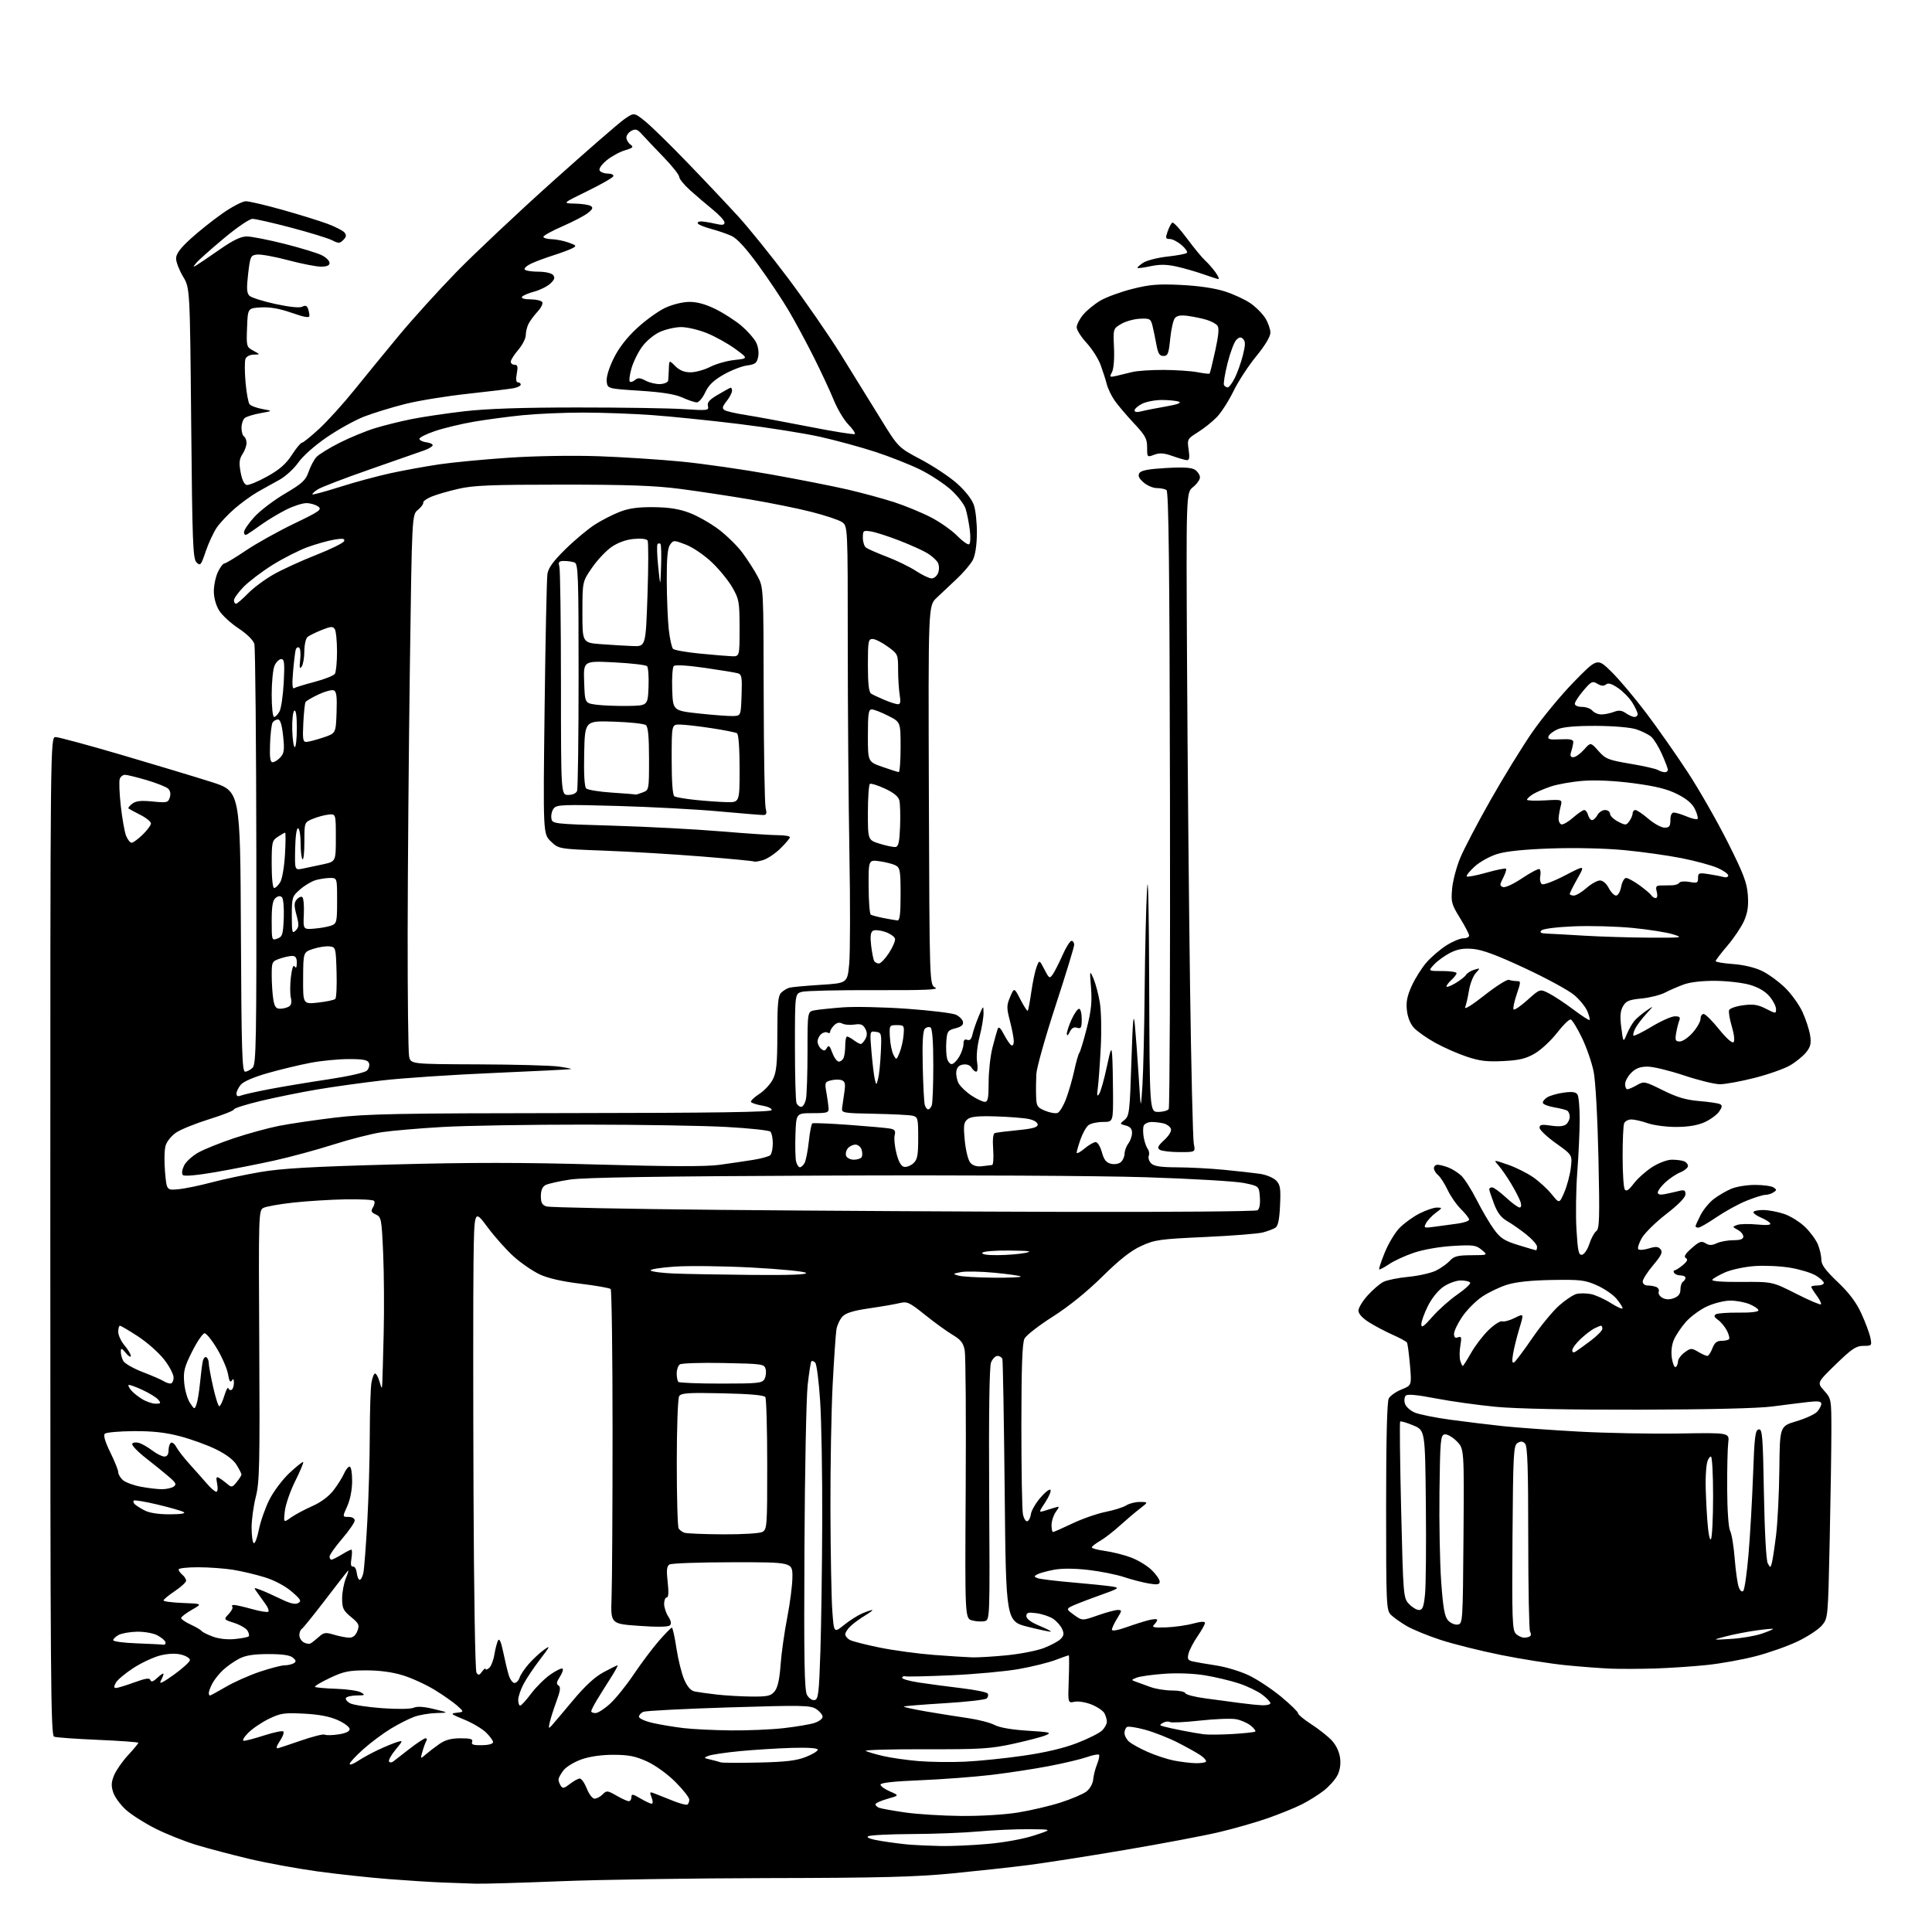 <?xml version="1.0" encoding="UTF-8" standalone="no"?>
<svg 
  version="1.1" 
  xmlns="http://www.w3.org/2000/svg" 
  xmlns:xlink="http://www.w3.org/1999/xlink" 
  xmlns:svg="http://www.w3.org/2000/svg"
  xmlns:rdf="http://www.w3.org/1999/02/22-rdf-syntax-ns#"
  xmlns:cc="http://creativecommons.org/ns#"
  xmlns:dc="http://purl.org/dc/elements/1.1/"
  viewBox="0 0 768 768"
  width="768"
  height="768"
>
<style>svg {background-color: white; }</style>"
<path stroke="none" fill="black" fill-rule="evenodd" d="M189.00,748.79C185.97,748.68 180.12,748.48 176.00,748.33C171.88,748.18 162.20,747.57 154.50,746.97C146.80,746.37 133.97,744.98 126.00,743.88C118.03,742.78 105.88,740.55 99.00,738.92C92.12,737.28 82.69,734.79 78.03,733.38C73.37,731.96 66.05,729.04 61.76,726.88C57.47,724.72 52.19,721.36 50.03,719.41C47.88,717.46 45.61,714.36 45.01,712.52C44.14,709.89 44.22,708.42 45.37,705.65C46.18,703.71 48.68,700.13 50.92,697.70C53.17,695.27 55.00,693.06 55.00,692.79C55.00,692.52 47.80,692.00 39.00,691.62C30.20,691.25 22.33,690.68 21.50,690.36C20.17,689.85 20.00,666.94 20.00,491.39C20.00,293.00 20.00,293.00 22.11,293.00C23.27,293.00 35.08,296.19 48.36,300.09C61.64,304.00 77.67,308.83 84.00,310.84C95.50,314.50 95.50,314.50 95.76,370.25C95.98,417.62 96.23,426.00 97.44,426.00C98.22,426.00 99.56,425.29 100.43,424.43C101.83,423.02 101.99,414.14 101.90,340.68C101.85,295.48 101.49,257.38 101.11,256.00C100.69,254.49 98.19,252.03 94.82,249.79C91.74,247.76 88.27,244.55 87.11,242.68C85.83,240.61 85.00,237.59 85.00,235.03C85.00,232.71 85.73,229.27 86.61,227.40C87.50,225.53 88.65,224.00 89.16,224.00C89.67,224.00 93.51,221.69 97.69,218.87C101.87,216.05 110.47,211.25 116.79,208.21C127.17,203.22 128.11,202.55 126.45,201.34C125.44,200.60 123.34,200.00 121.78,200.00C120.21,200.00 116.59,201.18 113.72,202.62C110.85,204.07 106.47,206.69 104.00,208.46C101.53,210.23 98.94,212.01 98.25,212.40C97.47,212.85 97.00,212.52 97.00,211.54C97.00,210.67 98.88,207.92 101.17,205.43C103.46,202.94 108.93,198.79 113.33,196.20C120.15,192.18 121.51,190.93 122.67,187.57C123.41,185.40 124.80,182.77 125.76,181.71C126.72,180.65 130.88,178.08 135.00,176.00C139.12,173.93 145.43,171.33 149.00,170.23C152.57,169.13 159.10,167.50 163.50,166.62C167.90,165.73 177.35,164.33 184.50,163.50C193.45,162.46 207.45,161.98 229.45,161.98C247.03,161.97 266.02,162.26 271.65,162.63C281.37,163.25 281.86,163.19 281.41,161.39C281.06,159.98 282.02,158.86 285.22,157.00C287.57,155.62 289.84,154.35 290.25,154.17C290.66,153.98 291.00,154.49 291.00,155.28C291.00,156.08 290.03,157.96 288.85,159.46C287.10,161.68 286.96,162.36 288.07,163.05C288.83,163.51 292.61,164.38 296.47,164.97C300.34,165.57 311.54,167.64 321.37,169.57C331.20,171.51 339.49,172.84 339.80,172.53C340.11,172.22 338.94,170.50 337.20,168.71C335.46,166.92 332.87,162.57 331.44,159.05C330.01,155.53 326.42,147.83 323.46,141.92C320.50,136.02 315.99,127.66 313.44,123.35C310.89,119.03 305.49,110.94 301.43,105.38C296.53,98.64 292.96,94.76 290.78,93.77C288.98,92.95 285.35,91.71 282.72,91.00C280.10,90.30 277.71,89.34 277.42,88.86C277.12,88.39 277.70,88.01 278.69,88.02C279.69,88.04 282.19,88.44 284.25,88.92C287.16,89.59 288.00,89.49 288.00,88.44C288.00,87.70 285.90,85.39 283.32,83.30C280.75,81.21 276.70,77.76 274.32,75.62C271.95,73.49 270.00,71.10 270.00,70.31C270.00,69.52 267.19,65.96 263.75,62.42C260.31,58.87 256.49,54.83 255.25,53.45C253.40,51.37 252.65,51.12 251.00,52.00C249.90,52.59 249.00,53.79 249.00,54.67C249.00,55.56 249.72,56.81 250.60,57.45C251.97,58.45 251.64,58.79 248.35,59.78C246.23,60.41 242.96,62.22 241.08,63.79C239.03,65.50 237.95,67.12 238.39,67.82C238.79,68.47 240.25,69.00 241.64,69.00C243.03,69.00 244.01,69.47 243.82,70.04C243.63,70.62 238.98,73.28 233.49,75.96C223.50,80.84 223.50,80.84 228.50,80.93C231.25,80.99 234.10,81.41 234.83,81.88C235.87,82.53 235.60,83.17 233.67,84.69C232.29,85.77 227.75,88.15 223.58,89.96C219.41,91.78 216.00,93.66 216.00,94.14C216.00,94.61 217.46,95.03 219.25,95.08C221.04,95.12 224.07,95.72 225.99,96.41C229.20,97.57 229.32,97.76 227.49,98.70C226.40,99.27 223.03,100.52 220.00,101.49C216.97,102.45 213.04,103.91 211.26,104.73C209.48,105.55 208.27,106.62 208.57,107.11C208.87,107.60 211.29,108.00 213.94,108.00C216.74,108.00 219.22,108.56 219.87,109.34C220.71,110.36 220.44,111.17 218.74,112.75C217.51,113.89 214.61,115.32 212.29,115.94C209.98,116.55 207.81,117.49 207.48,118.03C207.13,118.60 208.54,119.00 210.88,119.00C213.08,119.00 215.18,119.49 215.55,120.08C215.92,120.68 215.10,122.36 213.73,123.83C212.36,125.30 210.74,127.48 210.12,128.68C209.50,129.89 209.00,131.93 209.00,133.22C209.00,134.52 207.67,137.13 206.04,139.04C204.41,140.94 203.06,143.06 203.04,143.75C203.02,144.44 203.70,145.00 204.55,145.00C205.77,145.00 205.95,145.73 205.43,148.50C205.00,150.79 205.16,152.00 205.89,152.00C206.50,152.00 207.00,152.39 207.00,152.88C207.00,153.36 205.76,154.00 204.25,154.30C202.74,154.60 194.53,155.60 186.00,156.53C177.47,157.45 166.23,159.28 161.02,160.60C155.80,161.92 148.56,164.14 144.92,165.53C141.28,166.92 134.55,170.63 129.96,173.78C125.05,177.14 120.34,181.33 118.52,183.94C116.81,186.38 113.42,189.46 110.96,190.80C108.51,192.13 104.60,194.31 102.29,195.63C99.97,196.96 95.92,199.90 93.29,202.17C90.65,204.45 87.44,207.85 86.16,209.74C84.87,211.63 82.90,215.88 81.78,219.18C79.91,224.72 79.63,225.06 78.13,223.56C76.68,222.11 76.45,216.07 76.00,168.22C75.50,114.50 75.50,114.50 72.75,109.91C71.24,107.39 70.00,104.17 70.00,102.76C70.00,100.92 71.61,98.73 75.72,94.97C78.87,92.09 84.57,87.55 88.38,84.87C92.19,82.19 96.40,80.00 97.73,80.00C99.06,80.00 105.68,81.56 112.44,83.46C119.20,85.37 127.22,87.86 130.27,89.00C133.32,90.14 136.32,91.69 136.94,92.43C137.80,93.46 137.68,94.18 136.47,95.39C135.05,96.81 134.56,96.82 132.04,95.52C130.49,94.72 123.21,92.47 115.86,90.53C108.51,88.59 101.54,87.00 100.37,87.00C99.16,87.00 94.15,90.42 88.87,94.85C83.71,99.16 78.82,103.52 78.00,104.54C76.67,106.18 76.67,106.29 78.00,105.51C78.83,105.03 82.93,102.24 87.13,99.32C92.68,95.45 95.68,94.00 98.13,94.00C99.98,94.00 106.79,95.34 113.25,96.97C119.71,98.61 126.34,100.64 128.00,101.50C129.65,102.35 131.00,103.71 131.00,104.53C131.00,105.54 129.93,106.00 127.59,106.00C125.71,106.00 119.85,104.85 114.55,103.44C109.25,102.03 103.70,101.02 102.21,101.19C99.63,101.49 99.46,101.85 98.64,108.86C97.97,114.61 98.08,116.51 99.14,117.56C99.89,118.29 104.55,119.77 109.50,120.85C115.18,122.07 119.11,122.47 120.15,121.92C121.31,121.30 121.98,121.50 122.40,122.60C122.73,123.46 123.00,124.76 123.00,125.48C123.00,126.47 121.21,126.18 115.95,124.35C111.11,122.66 107.28,121.99 103.70,122.20C98.50,122.50 98.50,122.50 98.21,130.20C97.92,137.72 97.98,137.93 100.71,139.41C103.50,140.92 103.50,140.92 100.86,140.96C99.35,140.98 97.94,141.71 97.58,142.65C97.23,143.56 97.24,147.73 97.60,151.90C97.97,156.08 98.68,160.03 99.19,160.67C99.70,161.32 102.00,162.18 104.31,162.60C108.50,163.36 108.50,163.36 103.53,164.24C100.80,164.72 97.98,165.60 97.28,166.18C96.58,166.77 96.00,168.51 96.00,170.06C96.00,171.61 96.45,173.16 97.00,173.50C97.55,173.84 98.00,175.01 98.00,176.09C98.00,177.18 97.28,179.18 96.39,180.53C95.12,182.47 94.96,183.97 95.65,187.73C96.20,190.73 97.08,192.59 98.06,192.77C98.91,192.94 102.59,191.42 106.23,189.39C111.13,186.67 113.67,184.45 116.00,180.86C117.73,178.18 119.54,176.00 120.01,176.00C120.49,176.00 123.59,173.49 126.91,170.43C130.22,167.36 136.43,160.51 140.71,155.20C145.00,149.88 152.98,140.13 158.45,133.52C163.93,126.91 174.28,115.48 181.45,108.12C188.63,100.76 205.71,84.68 219.41,72.39C233.11,60.10 246.06,48.84 248.18,47.37C252.04,44.70 252.04,44.70 256.27,48.06C258.60,49.90 266.16,57.28 273.08,64.46C280.01,71.63 289.16,81.33 293.43,86.00C297.70,90.67 306.67,101.79 313.35,110.70C320.03,119.61 329.37,133.11 334.11,140.70C338.84,148.29 345.94,159.77 349.89,166.20C357.08,177.90 357.08,177.90 366.04,182.63C370.96,185.23 377.44,189.53 380.43,192.19C383.75,195.15 386.35,198.48 387.13,200.77C387.83,202.82 388.37,207.90 388.33,212.05C388.28,216.78 387.68,220.73 386.71,222.60C385.85,224.25 383.01,227.60 380.39,230.05C377.77,232.50 374.13,235.92 372.31,237.66C368.99,240.81 368.99,240.81 369.24,316.13C369.50,391.44 369.50,391.44 371.76,392.57C373.49,393.43 367.85,393.67 347.76,393.60C333.32,393.54 320.26,393.85 318.75,394.27C316.00,395.04 316.00,395.04 316.00,415.94C316.00,427.43 316.27,437.55 316.61,438.42C316.94,439.29 317.78,440.00 318.48,440.00C319.18,440.00 320.03,438.59 320.38,436.88C320.72,435.16 321.00,426.64 321.00,417.95C321.00,402.16 321.00,402.16 323.75,401.62C325.26,401.33 330.35,400.80 335.06,400.44C339.77,400.09 351.25,400.34 360.56,401.00C369.88,401.67 378.62,402.73 379.99,403.36C381.36,404.00 382.62,405.28 382.80,406.21C383.03,407.41 382.16,408.16 379.81,408.76C376.77,409.55 376.47,409.98 376.18,413.98C376.01,416.38 376.13,419.39 376.45,420.67C376.77,421.95 377.61,423.00 378.30,423.00C379.00,423.00 380.34,421.69 381.28,420.10C382.23,418.50 383.00,416.20 383.00,414.99C383.00,413.45 383.45,412.96 384.49,413.36C385.52,413.75 386.16,413.09 386.57,411.21C386.90,409.72 388.01,406.48 389.05,404.00C390.90,399.59 390.94,399.56 390.97,402.67C390.99,404.41 390.28,408.65 389.40,412.09C388.45,415.79 388.05,419.90 388.41,422.17C388.76,424.38 388.62,426.00 388.06,426.00C387.53,426.00 386.70,425.28 386.21,424.41C385.68,423.46 384.36,422.96 382.91,423.16C381.25,423.39 380.39,424.25 380.16,425.90C379.97,427.22 380.38,429.34 381.06,430.62C381.74,431.89 384.03,434.07 386.13,435.47C388.23,436.86 390.64,438.00 391.48,438.00C392.71,438.00 393.00,436.52 393.00,430.21C393.00,425.93 393.68,419.74 394.52,416.46C395.36,413.18 396.30,409.82 396.60,409.00C397.00,407.94 397.73,408.59 399.07,411.19C400.12,413.21 401.44,415.15 401.99,415.49C402.55,415.84 403.00,415.16 403.00,413.95C403.00,412.76 402.32,409.15 401.48,405.91C400.10,400.60 400.11,399.68 401.56,396.27C403.16,392.50 403.16,392.50 405.65,397.35C407.02,400.01 408.32,402.01 408.55,401.79C408.77,401.56 409.40,398.20 409.96,394.31C410.51,390.42 411.46,385.95 412.06,384.37C413.17,381.50 413.17,381.50 415.16,385.36C417.05,389.01 417.23,389.12 418.52,387.28C419.26,386.21 421.00,382.79 422.38,379.67C423.76,376.55 425.36,374.00 425.94,374.00C426.53,374.00 427.00,374.71 427.00,375.57C427.00,376.44 423.66,387.35 419.59,399.82C415.51,412.30 412.07,424.52 411.95,427.00C411.83,429.48 411.79,433.44 411.87,435.80C411.99,439.71 412.32,440.23 415.44,441.54C417.34,442.33 419.57,442.72 420.41,442.40C421.24,442.08 422.79,439.49 423.84,436.66C424.90,433.82 426.34,428.80 427.05,425.50C427.75,422.20 428.66,419.05 429.06,418.50C429.46,417.95 430.80,413.52 432.03,408.66C433.77,401.81 434.14,398.21 433.70,392.66C433.14,385.60 433.15,385.55 434.66,388.96C435.49,390.87 436.63,395.14 437.19,398.46C437.76,401.87 437.92,409.74 437.56,416.50C437.22,423.10 436.69,430.30 436.40,432.50C435.99,435.64 436.11,436.13 436.96,434.79C437.57,433.85 438.90,429.12 439.93,424.29C441.57,416.59 441.84,416.00 442.10,419.50C442.27,421.70 442.42,428.56 442.45,434.74C442.50,445.99 442.50,445.99 438.44,445.99C436.21,446.00 433.63,446.56 432.72,447.25C431.80,447.94 430.37,450.47 429.53,452.88C428.69,455.28 428.00,457.68 428.00,458.21C428.00,458.74 429.38,458.01 431.08,456.59C432.77,455.17 434.78,454.00 435.54,454.00C436.31,454.00 437.40,455.77 438.00,457.99C438.80,460.95 439.71,462.14 441.55,462.60C442.95,462.95 444.67,462.69 445.51,461.99C446.33,461.31 447.01,459.80 447.03,458.63C447.05,457.46 447.72,455.63 448.53,454.56C449.34,453.49 450.00,451.59 450.00,450.33C450.00,448.72 449.26,447.85 447.52,447.42C445.06,446.80 445.05,446.78 447.05,445.15C448.91,443.63 449.11,441.87 449.75,422.00C450.30,405.02 450.59,401.97 451.13,407.50C451.50,411.35 452.19,420.57 452.65,428.00C453.49,441.50 453.49,441.50 454.13,431.50C454.48,426.00 454.88,408.90 455.02,393.50C455.16,378.10 455.58,360.10 455.96,353.50C456.39,346.02 456.72,360.42 456.82,391.75C457.00,442.00 457.00,442.00 460.44,442.00C462.33,442.00 464.20,441.48 464.59,440.85C464.98,440.22 465.20,384.77 465.08,317.62C464.92,225.03 464.58,195.35 463.68,194.78C463.03,194.37 461.29,194.02 459.81,194.02C458.32,194.01 455.96,192.99 454.56,191.75C452.70,190.12 452.26,189.10 452.94,188.04C453.61,186.99 456.63,186.43 463.57,186.04C470.67,185.64 473.77,185.85 475.14,186.81C476.16,187.53 477.00,188.86 477.00,189.77C477.00,190.68 475.76,192.41 474.25,193.62C471.50,195.81 471.50,195.81 471.87,264.16C472.07,301.75 472.61,359.27 473.06,392.00C473.52,424.73 474.19,452.96 474.56,454.75C475.23,458.00 475.23,458.00 468.86,457.98C465.36,457.98 461.85,457.56 461.06,457.06C459.90,456.32 460.23,455.58 462.82,453.17C464.75,451.37 465.78,449.60 465.44,448.69C465.12,447.87 463.88,446.93 462.68,446.61C461.48,446.29 459.31,446.02 457.86,446.01C456.40,446.01 454.95,446.68 454.63,447.51C454.32,448.34 454.33,450.48 454.67,452.26C455.01,454.04 455.72,456.06 456.25,456.74C456.79,457.42 456.97,458.64 456.65,459.46C456.34,460.27 456.77,461.63 457.61,462.47C458.75,463.60 461.39,464.01 467.82,464.03C472.59,464.04 481.00,464.48 486.50,465.01C492.00,465.54 498.47,466.27 500.88,466.62C503.29,466.98 506.15,468.15 507.23,469.23C508.93,470.93 509.15,472.29 508.84,479.14C508.59,484.78 508.05,487.36 506.99,488.04C506.17,488.57 503.93,489.41 502.00,489.92C500.07,490.43 489.73,491.24 479.00,491.73C460.98,492.55 459.06,492.82 453.66,495.29C449.49,497.20 445.04,500.71 438.16,507.50C432.02,513.55 424.85,519.34 418.50,523.38C413.00,526.87 407.94,530.80 407.26,532.11C406.36,533.86 406.03,543.11 406.01,566.62C406.01,584.29 406.28,600.17 406.63,601.91C406.98,603.65 407.77,604.91 408.38,604.71C409.00,604.51 409.63,603.25 409.79,601.92C409.95,600.59 411.60,597.70 413.45,595.50C415.30,593.30 417.15,591.83 417.55,592.23C417.96,592.63 417.05,594.83 415.54,597.13C412.95,601.03 412.91,601.25 414.89,600.65C416.05,600.29 417.98,599.70 419.17,599.34C421.27,598.70 421.29,598.75 419.67,601.06C418.75,602.37 418.00,604.69 418.00,606.22C418.00,607.75 418.26,609.00 418.58,609.00C418.90,609.00 422.38,607.47 426.33,605.59C430.27,603.71 436.20,601.65 439.50,601.00C442.80,600.35 446.50,599.18 447.71,598.41C448.93,597.63 451.41,597.02 453.21,597.05C456.50,597.09 456.50,597.09 453.01,599.80C451.09,601.28 447.49,604.34 445.01,606.59C442.53,608.84 439.04,611.53 437.25,612.56C435.46,613.59 434.00,614.74 434.00,615.12C434.00,615.50 436.36,616.13 439.25,616.52C442.14,616.92 446.78,618.08 449.56,619.12C452.35,620.16 456.06,622.41 457.81,624.12C459.57,625.83 461.00,627.90 461.00,628.71C461.00,629.88 460.14,630.04 456.75,629.48C454.41,629.10 449.96,627.95 446.85,626.92C443.74,625.89 437.30,624.60 432.53,624.06C427.01,623.43 422.06,623.42 418.87,624.02C416.12,624.55 413.18,625.36 412.33,625.84C410.96,626.60 410.98,626.78 412.47,627.35C413.40,627.71 419.63,628.47 426.33,629.04C433.02,629.62 440.07,630.34 442.00,630.65C445.33,631.17 445.07,631.35 436.45,634.43C431.48,636.22 426.59,638.13 425.59,638.69C423.94,639.61 424.06,639.91 427.00,642.00C430.22,644.29 430.22,644.29 436.36,642.14C439.74,640.95 443.32,639.98 444.33,639.99C446.06,640.00 446.04,640.19 444.08,643.37C442.94,645.22 442.00,647.22 442.00,647.81C442.00,648.47 444.24,648.10 447.75,646.85C450.91,645.72 454.96,644.44 456.75,644.01C458.54,643.57 460.00,643.52 460.00,643.91C460.00,644.29 459.44,645.17 458.75,645.86C457.74,646.88 458.67,647.09 463.50,646.91C466.80,646.79 471.64,646.11 474.25,645.40C477.28,644.58 479.00,644.47 479.00,645.12C479.00,645.68 477.68,648.06 476.06,650.42C474.44,652.77 472.82,655.87 472.46,657.30C471.91,659.48 472.19,660.00 474.15,660.45C475.44,660.74 479.64,661.46 483.47,662.05C487.31,662.63 493.16,664.41 496.47,666.00C499.79,667.58 505.54,671.39 509.25,674.46C512.96,677.53 516.00,680.49 516.00,681.03C516.00,681.58 518.36,683.55 521.25,685.41C524.14,687.27 527.77,690.14 529.33,691.78C531.08,693.63 532.36,696.29 532.69,698.73C533.03,701.29 532.67,703.74 531.64,705.73C530.77,707.41 528.36,710.12 526.28,711.76C524.20,713.40 520.25,715.87 517.50,717.26C514.75,718.64 508.68,721.11 504.00,722.75C499.32,724.39 490.55,726.90 484.50,728.33C478.45,729.76 461.57,732.94 447.00,735.41C432.43,737.88 415.10,740.59 408.50,741.43C401.90,742.27 388.40,743.74 378.50,744.71C364.00,746.12 349.80,746.49 305.50,746.57C275.25,746.63 237.90,747.20 222.50,747.83C207.10,748.45 192.03,748.89 189.00,748.79zM374.00,733.82C378.12,733.91 386.53,733.54 392.67,732.99C399.25,732.41 406.85,731.02 411.17,729.60C418.50,727.20 418.50,727.20 409.00,727.13C403.77,727.10 394.77,727.50 389.00,728.03C383.23,728.56 371.28,729.03 362.45,729.06C353.63,729.10 345.81,729.50 345.07,729.95C344.23,730.48 346.26,731.18 350.62,731.88C354.40,732.48 359.52,733.13 362.00,733.31C364.48,733.50 369.88,733.73 374.00,733.82zM382.00,721.87C389.80,721.94 399.37,721.36 404.67,720.50C409.72,719.69 417.37,717.89 421.67,716.51C425.98,715.12 430.58,713.15 431.90,712.13C433.27,711.07 434.41,709.02 434.56,707.38C434.69,705.80 435.39,703.05 436.11,701.29C436.82,699.52 437.16,697.83 436.86,697.53C436.56,697.23 434.42,697.65 432.10,698.46C429.79,699.28 423.08,700.88 417.20,702.01C411.31,703.15 400.88,704.74 394.00,705.56C387.12,706.37 374.41,707.32 365.75,707.68C355.40,708.09 350.00,708.69 350.01,709.41C350.01,710.01 351.70,711.23 353.76,712.12C357.50,713.73 357.50,713.73 352.75,715.07C350.14,715.81 348.00,716.79 348.00,717.24C348.00,717.69 348.66,718.32 349.47,718.63C350.28,718.94 354.89,719.77 359.72,720.47C364.55,721.17 374.57,721.80 382.00,721.87zM273.25,717.34C273.66,717.09 274.00,716.20 274.00,715.38C274.00,714.55 271.53,711.40 268.52,708.39C265.37,705.24 260.58,701.77 257.27,700.24C252.68,698.13 249.97,697.58 244.00,697.56C239.29,697.54 234.55,698.20 231.26,699.34C228.38,700.34 225.12,702.30 224.01,703.71C222.91,705.12 222.01,706.77 222.02,707.38C222.02,708.00 222.43,709.13 222.92,709.90C223.65,711.06 224.28,710.92 226.54,709.15C228.04,707.97 229.82,707.00 230.48,707.00C231.15,707.00 232.40,708.80 233.27,711.00C234.13,713.21 235.52,715.00 236.35,715.00C237.18,715.00 238.62,714.24 239.56,713.30C241.15,711.70 241.48,711.73 245.08,713.80C247.18,715.01 249.37,716.00 249.95,716.00C250.53,716.00 251.00,715.28 251.00,714.40C251.00,713.03 251.51,713.10 254.56,714.90C256.51,716.06 258.53,717.00 259.03,717.00C259.59,717.00 259.58,716.02 259.02,714.54C258.12,712.17 258.18,712.12 260.79,713.17C262.28,713.77 265.52,715.06 268.00,716.03C270.48,717.01 272.84,717.60 273.25,717.34zM142.25,700.03C144.04,698.83 147.75,696.81 150.50,695.52C153.25,694.24 156.59,692.87 157.92,692.47C160.28,691.78 160.26,691.87 157.22,695.55C155.50,697.64 154.34,699.74 154.64,700.22C154.95,700.72 155.68,700.71 156.34,700.20C156.98,699.71 159.90,697.44 162.84,695.15C165.78,692.87 168.62,691.00 169.15,691.00C169.68,691.00 169.83,691.46 169.48,692.03C169.13,692.60 168.44,694.47 167.95,696.18C167.05,699.30 167.05,699.30 169.28,697.38C170.50,696.33 172.94,694.46 174.71,693.23C177.02,691.63 179.37,691.00 183.07,691.00C187.08,691.00 188.10,691.31 187.67,692.41C187.26,693.50 188.15,693.80 191.57,693.75C194.21,693.71 196.00,693.22 196.00,692.53C196.00,691.89 194.71,690.14 193.14,688.63C191.56,687.12 187.66,684.83 184.46,683.53C179.17,681.37 178.91,681.14 181.58,680.83C184.50,680.50 184.50,680.50 181.71,678.00C180.17,676.62 176.13,673.80 172.72,671.72C169.32,669.64 163.66,667.05 160.16,665.97C156.03,664.69 150.92,664.00 145.64,664.00C138.66,664.00 136.59,664.43 131.11,667.03C127.59,668.69 124.94,670.28 125.22,670.56C125.50,670.83 129.28,671.18 133.61,671.32C137.95,671.46 142.40,672.11 143.50,672.76C145.29,673.82 145.12,673.94 141.81,673.97C139.78,673.99 137.85,674.43 137.53,674.95C137.21,675.47 137.94,676.43 139.16,677.08C140.37,677.73 146.09,678.61 151.87,679.03C158.03,679.47 163.23,679.40 164.44,678.85C165.81,678.23 168.49,678.40 172.50,679.38C178.50,680.83 178.50,680.83 173.50,680.96C170.75,681.03 166.81,681.69 164.73,682.43C162.66,683.17 158.47,685.29 155.41,687.14C152.35,688.99 147.41,692.67 144.43,695.33C141.44,697.99 139.00,700.62 139.00,701.18C139.00,701.74 140.46,701.22 142.25,700.03zM301.50,700.64C312.39,700.40 316.58,699.90 320.35,698.41C323.02,697.36 325.15,696.05 325.08,695.50C325.00,694.88 321.03,694.62 314.73,694.81C309.10,694.98 299.88,695.56 294.24,696.09C288.60,696.63 282.98,697.46 281.74,697.93C279.59,698.75 279.62,698.81 282.50,699.48C284.15,699.86 285.95,700.35 286.50,700.56C287.05,700.78 293.80,700.81 301.50,700.64zM383.50,700.30C389.00,700.05 399.46,698.98 406.74,697.93C415.44,696.68 422.76,694.96 428.11,692.90C432.58,691.17 437.08,688.92 438.12,687.88C439.15,686.85 440.00,685.30 440.00,684.43C440.00,683.57 439.56,682.05 439.03,681.05C438.50,680.06 436.18,678.49 433.89,677.57C431.57,676.65 428.56,676.16 427.11,676.48C424.50,677.05 424.50,677.05 424.85,667.53C425.04,662.29 425.04,658.00 424.85,658.00C424.66,658.00 422.25,658.85 419.50,659.89C416.75,660.93 410.23,662.54 405.00,663.47C399.77,664.40 387.62,665.52 378.00,665.95C368.38,666.38 360.19,666.56 359.82,666.35C359.44,666.14 358.89,666.36 358.59,666.85C358.29,667.34 361.30,668.23 365.27,668.83C369.25,669.43 376.90,670.45 382.27,671.09C387.64,671.73 392.30,672.68 392.63,673.21C392.96,673.74 392.79,674.61 392.25,675.15C391.72,675.68 384.17,676.54 375.47,677.06C366.77,677.59 359.49,678.18 359.29,678.38C359.08,678.58 363.10,679.46 368.21,680.34C373.32,681.22 380.81,682.41 384.85,682.99C388.89,683.57 393.61,684.79 395.35,685.70C397.33,686.75 402.20,687.59 408.50,687.98C417.41,688.53 418.20,688.73 415.72,689.79C414.19,690.44 408.34,691.97 402.72,693.20C393.64,695.17 389.72,695.41 367.64,695.35C353.96,695.32 343.39,695.62 344.14,696.02C344.89,696.42 347.98,697.32 351.00,698.03C354.02,698.75 360.32,699.65 365.00,700.05C369.68,700.44 378.00,700.56 383.50,700.30zM475.08,700.89C477.05,700.95 478.97,700.70 479.34,700.33C479.71,699.95 478.77,698.81 477.26,697.77C475.74,696.74 471.57,694.42 468.00,692.61C464.43,690.80 458.68,688.55 455.24,687.61C451.80,686.66 448.54,686.17 447.99,686.51C447.45,686.84 447.00,687.92 447.00,688.90C447.00,689.89 447.80,691.42 448.78,692.30C449.77,693.19 453.12,695.05 456.25,696.43C459.37,697.81 464.08,699.35 466.71,699.86C469.35,700.36 473.11,700.83 475.08,700.89zM110.34,695.00C110.53,695.00 114.60,693.64 119.40,691.98C124.20,690.32 128.55,689.22 129.06,689.54C129.58,689.86 132.03,689.82 134.50,689.45C137.44,689.01 139.00,688.27 139.00,687.33C139.00,686.54 136.86,684.93 134.25,683.76C131.00,682.31 126.74,681.50 120.76,681.20C112.88,680.80 111.49,681.01 106.73,683.34C103.82,684.77 100.13,687.30 98.53,688.97C96.80,690.78 96.18,692.00 96.99,692.00C97.74,692.00 101.42,691.01 105.16,689.81C108.90,688.61 112.25,687.92 112.61,688.28C112.97,688.64 112.53,690.06 111.64,691.43C110.74,692.81 110.00,694.17 110.00,694.46C110.00,694.76 110.15,695.00 110.34,695.00zM490.00,689.30C494.68,689.02 498.73,688.58 499.00,688.31C499.27,688.05 498.46,686.98 497.18,685.95C495.90,684.91 493.29,683.77 491.37,683.41C489.45,683.05 482.97,683.30 476.97,683.96C470.98,684.62 465.61,684.88 465.04,684.53C464.48,684.18 463.26,684.31 462.35,684.83C460.83,685.68 460.85,685.81 462.59,686.31C463.64,686.61 466.98,687.34 470.00,687.93C473.02,688.52 476.85,689.19 478.50,689.40C480.15,689.62 485.32,689.57 490.00,689.30zM290.50,687.86C297.10,687.93 306.55,687.53 311.50,686.97C316.45,686.41 321.96,685.48 323.75,684.90C325.54,684.32 327.00,683.22 327.00,682.45C327.00,681.68 325.86,680.30 324.46,679.38C322.15,677.87 319.10,677.81 289.71,678.72C272.00,679.27 256.71,680.06 255.75,680.47C254.79,680.88 254.00,681.77 254.00,682.45C254.00,683.13 256.50,684.24 259.59,684.93C262.66,685.62 268.17,686.53 271.84,686.96C275.50,687.39 283.90,687.79 290.50,687.86zM219.25,686.00C220.00,685.17 223.81,680.67 227.71,676.00C232.51,670.24 236.44,666.61 239.89,664.75C242.69,663.24 245.21,662.00 245.48,662.00C245.76,662.00 244.52,664.27 242.74,667.05C240.96,669.83 238.49,673.77 237.27,675.80C236.04,677.84 235.03,679.84 235.02,680.25C235.01,680.66 235.79,680.99 236.75,680.97C237.71,680.96 240.32,679.27 242.55,677.22C244.78,675.18 249.03,669.90 251.98,665.50C254.94,661.10 259.42,655.14 261.93,652.26C264.44,649.38 266.76,647.02 267.08,647.01C267.39,647.01 268.22,650.71 268.90,655.25C269.59,659.79 270.99,665.40 272.01,667.71C273.24,670.53 274.62,672.08 276.18,672.40C277.45,672.66 281.43,673.21 285.00,673.62C288.57,674.02 294.81,674.38 298.86,674.41C305.21,674.45 306.45,674.16 307.95,672.31C309.15,670.83 309.88,667.55 310.29,661.83C310.62,657.25 311.81,648.77 312.94,643.00C314.07,637.23 315.00,629.91 315.00,626.75C315.00,621.00 315.00,621.00 291.25,621.02C278.19,621.02 266.87,621.43 266.11,621.91C265.04,622.59 264.88,624.19 265.41,628.90C265.87,632.93 265.74,635.00 265.05,635.00C264.47,635.00 264.00,636.14 264.00,637.54C264.00,638.93 264.74,641.20 265.65,642.59C266.75,644.26 266.96,645.44 266.30,646.10C265.65,646.75 261.29,646.82 254.01,646.30C242.73,645.50 242.73,645.50 243.11,635.00C243.33,629.23 243.50,599.45 243.50,568.83C243.50,538.22 243.16,512.83 242.75,512.41C242.33,512.00 236.94,511.05 230.77,510.30C223.40,509.40 217.82,508.13 214.52,506.58C211.76,505.28 207.15,502.12 204.28,499.55C201.41,496.99 196.68,491.70 193.78,487.79C188.50,480.69 188.50,480.69 188.23,502.10C188.08,513.87 188.08,555.00 188.23,593.50C188.38,632.90 188.89,664.11 189.40,664.90C190.15,666.06 190.54,665.99 191.65,664.46C192.39,663.45 193.00,662.98 193.00,663.43C193.00,663.88 193.64,663.71 194.42,663.06C195.20,662.42 196.15,660.00 196.53,657.69C196.91,655.39 197.57,652.86 198.00,652.07C198.51,651.14 199.21,652.72 200.00,656.57C200.67,659.83 201.66,663.96 202.19,665.75C202.72,667.54 203.76,669.00 204.51,669.00C205.26,669.00 206.16,668.07 206.52,666.93C206.88,665.80 208.54,663.32 210.21,661.42C211.87,659.52 214.58,657.01 216.23,655.83C218.91,653.92 218.75,654.32 214.71,659.60C212.22,662.84 209.24,667.29 208.09,669.49C206.94,671.68 206.00,674.49 206.00,675.74C206.00,676.98 206.35,678.00 206.79,678.00C207.22,678.00 209.17,675.86 211.12,673.25C213.07,670.64 216.55,667.20 218.85,665.60C221.15,664.01 223.31,662.98 223.65,663.32C223.99,663.66 223.49,665.13 222.53,666.59C221.21,668.61 221.08,669.43 222.01,670.01C222.94,670.58 222.77,672.03 221.26,676.13C220.17,679.08 218.96,682.85 218.57,684.50C217.97,687.09 218.06,687.29 219.25,686.00zM501.75,677.87C503.54,677.94 505.00,677.57 505.00,677.05C505.00,676.53 503.54,674.99 501.75,673.64C499.96,672.28 495.80,670.28 492.50,669.19C489.20,668.10 483.13,666.65 479.00,665.97C474.50,665.23 468.07,664.98 462.90,665.35C458.16,665.68 453.21,666.37 451.89,666.88C449.62,667.75 449.60,667.83 451.50,668.50C452.60,668.88 455.20,669.83 457.27,670.60C459.34,671.37 463.24,672.00 465.94,672.00C468.63,672.00 470.99,672.48 471.19,673.06C471.38,673.65 474.91,674.57 479.02,675.11C483.13,675.65 489.20,676.46 492.50,676.92C495.80,677.37 499.96,677.80 501.75,677.87zM323.82,675.80C325.30,675.52 325.57,673.19 326.12,656.49C326.46,646.04 326.79,622.65 326.85,604.50C326.91,586.35 326.54,565.02 326.03,557.10C325.52,549.18 324.63,542.23 324.07,541.67C323.50,541.10 322.82,540.85 322.55,541.12C322.28,541.38 321.61,545.63 321.06,550.55C320.51,555.47 319.93,584.70 319.78,615.50C319.55,660.39 319.76,671.96 320.82,673.81C321.56,675.11 322.87,675.98 323.82,675.80zM83.45,674.00C83.69,674.00 86.54,672.45 89.78,670.55C93.02,668.65 99.09,665.95 103.26,664.55C107.44,663.15 111.90,661.99 113.18,661.98C114.45,661.98 116.08,661.60 116.80,661.15C117.82,660.50 117.73,660.03 116.39,658.91C115.23,657.95 112.12,657.51 106.59,657.52C100.70,657.54 97.55,658.05 95.00,659.39C93.08,660.40 90.22,662.41 88.66,663.86C87.10,665.31 85.19,667.72 84.41,669.20C83.63,670.69 83.00,672.37 83.00,672.95C83.00,673.53 83.20,674.00 83.45,674.00zM46.11,671.00C46.76,671.00 50.01,670.01 53.33,668.80C57.93,667.12 59.47,666.90 59.79,667.87C60.09,668.77 60.93,668.48 62.61,666.90C63.92,665.66 65.00,664.98 65.00,665.39C65.00,665.80 64.50,667.06 63.89,668.20C63.12,669.65 64.71,668.89 69.14,665.71C72.64,663.20 75.50,660.58 75.50,659.89C75.50,659.19 73.97,658.23 72.11,657.75C69.93,657.18 66.97,657.29 63.86,658.03C61.19,658.67 56.33,660.92 53.07,663.03C49.81,665.14 46.65,667.79 46.04,668.93C45.21,670.48 45.23,671.00 46.11,671.00zM658.00,663.25C652.23,663.43 644.35,663.46 640.50,663.32C636.65,663.17 628.55,662.56 622.50,661.96C616.45,661.36 604.84,659.53 596.69,657.89C588.55,656.25 577.75,653.55 572.69,651.90C567.64,650.25 561.54,647.75 559.15,646.35C556.75,644.94 553.94,642.94 552.90,641.90C551.10,640.10 551.00,637.93 551.00,598.93C551.00,572.16 551.37,557.19 552.05,555.91C552.63,554.83 554.92,553.22 557.14,552.33C561.18,550.71 561.18,550.71 560.48,542.60C560.09,538.15 559.56,534.14 559.29,533.70C559.03,533.25 556.48,531.86 553.63,530.60C550.78,529.34 546.55,527.11 544.22,525.64C541.57,523.97 540.00,522.24 540.00,520.99C540.00,519.90 541.65,517.18 543.67,514.94C545.70,512.70 548.51,510.28 549.92,509.57C551.34,508.85 555.85,507.94 559.95,507.55C564.04,507.16 568.99,506.02 570.95,505.03C572.90,504.03 575.36,502.26 576.40,501.11C577.97,499.38 579.49,498.99 584.90,498.97C591.50,498.93 591.50,498.93 589.00,496.84C586.75,494.96 585.61,494.80 577.50,495.28C572.28,495.59 565.82,496.71 562.11,497.96C558.60,499.14 554.13,501.20 552.17,502.53C550.21,503.86 548.45,504.78 548.25,504.59C548.05,504.39 549.05,501.37 550.47,497.89C551.88,494.40 554.50,490.04 556.27,488.19C558.05,486.34 561.62,483.74 564.22,482.41C566.81,481.08 569.96,480.01 571.22,480.03C573.44,480.06 573.43,480.11 570.73,482.13C569.21,483.26 567.48,485.10 566.88,486.22C565.84,488.17 566.00,488.23 570.40,487.63C572.93,487.28 577.02,486.72 579.50,486.39C581.98,486.05 584.00,485.34 584.00,484.81C584.00,484.28 582.55,482.42 580.78,480.67C579.00,478.93 576.60,475.48 575.44,473.00C574.27,470.52 572.57,467.88 571.66,467.13C570.75,466.37 570.00,465.14 570.00,464.38C570.00,463.62 570.65,463.00 571.43,463.00C572.22,463.00 574.14,463.48 575.68,464.07C577.23,464.65 579.56,466.12 580.85,467.32C582.15,468.52 584.92,472.88 587.01,477.00C589.10,481.12 592.19,486.39 593.88,488.70C596.45,492.23 598.00,493.23 603.58,494.95C607.23,496.08 610.39,497.00 610.61,497.00C610.82,497.00 611.00,496.36 611.00,495.57C611.00,494.78 609.09,492.61 606.75,490.74C604.41,488.87 600.99,486.48 599.14,485.42C596.72,484.04 595.24,482.09 593.89,478.50C592.85,475.75 592.00,473.16 592.00,472.75C592.00,472.34 592.51,472.00 593.14,472.00C593.76,472.00 596.23,473.80 598.62,476.00C601.00,478.20 603.45,480.00 604.05,480.00C604.71,480.00 604.86,479.15 604.44,477.80C604.05,476.60 602.38,473.33 600.71,470.55C599.04,467.77 596.76,464.48 595.65,463.24C593.63,460.98 593.63,460.98 599.30,462.93C602.42,464.00 606.94,466.24 609.35,467.90C611.77,469.56 615.12,472.62 616.80,474.71C619.86,478.50 619.86,478.50 621.81,474.00C622.89,471.52 624.06,467.17 624.41,464.32C625.05,459.14 625.05,459.14 618.53,454.48C614.94,451.92 612.00,449.14 612.00,448.30C612.00,447.05 612.84,446.90 616.56,447.46C619.57,447.91 621.62,447.73 622.56,446.95C623.35,446.29 624.00,444.94 624.00,443.94C624.00,442.94 623.56,441.84 623.02,441.51C622.47,441.17 620.15,440.58 617.84,440.19C615.54,439.79 613.51,439.02 613.33,438.48C613.14,437.93 613.91,436.92 615.02,436.22C616.13,435.52 619.10,434.67 621.62,434.33C624.99,433.87 626.43,434.07 627.08,435.10C627.57,435.87 627.96,440.32 627.95,445.00C627.95,449.68 627.51,459.12 626.99,466.00C626.47,472.88 626.33,483.13 626.67,488.79C627.20,497.49 627.55,499.04 628.90,498.78C629.78,498.61 631.08,496.68 631.79,494.49C632.49,492.29 633.73,490.00 634.55,489.38C635.81,488.42 635.93,484.29 635.41,460.38C635.05,444.20 634.25,429.77 633.50,426.00C632.78,422.43 630.69,416.37 628.85,412.55C627.01,408.73 625.00,405.46 624.40,405.27C623.79,405.08 621.36,407.45 618.99,410.52C616.61,413.59 612.65,417.29 610.18,418.74C606.60,420.84 604.04,421.46 597.59,421.79C591.14,422.12 588.18,421.77 583.00,420.03C579.42,418.83 573.80,416.35 570.50,414.51C567.20,412.68 563.44,410.04 562.13,408.65C560.65,407.07 559.58,404.45 559.27,401.66C558.88,398.27 559.36,395.90 561.23,391.80C562.59,388.84 565.23,384.66 567.10,382.53C568.97,380.40 572.50,377.38 574.95,375.82C577.39,374.27 580.43,373.00 581.70,373.00C582.96,373.00 584.00,372.51 584.00,371.90C584.00,371.30 582.36,368.15 580.36,364.91C577.00,359.46 576.76,358.57 577.24,353.25C577.53,350.09 578.99,344.57 580.48,341.00C581.97,337.42 587.39,327.07 592.53,318.00C597.67,308.93 605.13,296.80 609.11,291.05C613.09,285.30 620.53,276.31 625.65,271.06C634.96,261.53 634.96,261.53 640.55,267.01C643.63,270.03 649.89,277.46 654.46,283.52C659.03,289.58 666.44,300.15 670.93,307.02C675.42,313.88 682.53,326.32 686.73,334.66C693.08,347.29 694.43,350.82 694.79,355.77C695.11,360.21 694.73,362.82 693.27,366.11C692.19,368.52 689.22,372.95 686.66,375.94C684.10,378.93 682.00,381.68 682.00,382.06C682.00,382.43 685.10,382.95 688.89,383.22C693.09,383.53 697.58,384.59 700.39,385.95C702.93,387.17 707.06,390.18 709.57,392.62C712.08,395.06 715.21,399.41 716.52,402.28C717.83,405.15 719.19,409.30 719.54,411.50C720.05,414.72 719.75,416.05 718.02,418.25C716.83,419.76 713.95,422.12 711.61,423.49C709.28,424.85 702.91,427.10 697.46,428.48C692.01,429.87 685.82,431.00 683.72,431.00C681.61,431.00 675.18,429.43 669.43,427.50C663.68,425.58 657.16,424.00 654.94,424.00C651.99,424.00 650.25,424.66 648.45,426.45C647.10,427.80 646.00,429.83 646.00,430.95C646.00,432.08 646.41,433.00 646.92,433.00C647.42,433.00 649.13,432.26 650.71,431.35C653.50,429.75 653.78,429.81 661.04,433.41C666.68,436.21 670.21,437.25 675.50,437.69C679.35,438.01 683.06,438.56 683.74,438.92C684.70,439.42 684.61,440.11 683.36,441.89C682.47,443.17 679.88,445.06 677.62,446.09C674.85,447.34 671.16,447.96 666.38,447.98C662.46,447.99 657.34,447.32 655.00,446.50C652.66,445.68 649.73,445.00 648.48,445.00C647.23,445.00 645.94,445.71 645.61,446.58C645.27,447.45 645.01,453.41 645.02,459.83C645.02,466.25 645.40,472.09 645.86,472.80C646.46,473.76 647.42,473.14 649.47,470.45C651.01,468.44 654.32,465.49 656.83,463.89C659.43,462.24 662.78,461.00 664.61,461.00C666.39,461.00 668.55,461.27 669.42,461.61C670.29,461.94 671.00,462.79 671.00,463.49C671.00,464.19 669.63,465.32 667.96,466.02C666.28,466.71 663.58,468.52 661.96,470.04C660.33,471.56 659.00,473.35 659.00,474.03C659.00,474.84 659.96,475.06 661.88,474.67C663.47,474.36 665.94,473.80 667.38,473.44C669.54,472.90 670.00,473.13 670.00,474.74C670.00,475.99 667.26,478.81 662.36,482.60C658.16,485.84 653.78,490.16 652.62,492.18C651.47,494.20 650.86,496.19 651.26,496.60C651.67,497.00 653.56,496.86 655.47,496.27C658.21,495.43 659.17,495.50 660.10,496.62C661.04,497.76 660.45,499.02 657.14,502.95C654.86,505.65 653.00,508.57 653.00,509.43C653.00,510.31 653.84,511.00 654.92,511.00C655.97,511.00 657.52,511.26 658.36,511.58C659.19,511.90 659.64,512.77 659.36,513.51C659.08,514.24 659.75,515.33 660.86,515.92C662.21,516.65 663.71,516.68 665.43,516.02C667.23,515.34 668.00,514.31 668.00,512.58C668.00,511.23 668.45,509.84 669.00,509.50C669.55,509.16 670.00,508.46 670.00,507.94C670.00,507.42 669.13,507.00 668.06,507.00C666.99,507.00 665.84,506.55 665.50,506.00C665.16,505.45 665.25,504.99 665.69,504.97C666.14,504.95 667.60,504.02 668.95,502.90C670.74,501.40 671.06,500.65 670.14,500.09C669.24,499.53 669.91,498.41 672.47,496.16C675.51,493.49 676.34,493.20 677.95,494.20C679.42,495.12 680.45,495.12 682.47,494.19C683.91,493.54 686.87,493.00 689.05,493.00C691.85,493.00 693.00,492.57 693.00,491.54C693.00,490.73 692.00,489.53 690.77,488.88C688.61,487.72 688.60,487.66 690.52,486.94C691.61,486.52 695.16,486.44 698.41,486.75C702.33,487.13 704.10,486.97 703.68,486.29C703.33,485.72 701.68,484.70 700.02,484.01C698.36,483.32 697.00,482.36 697.00,481.88C697.00,481.40 698.72,481.00 700.82,481.00C702.92,481.00 706.71,481.70 709.23,482.56C711.76,483.42 715.49,485.75 717.53,487.73C719.57,489.71 721.86,492.82 722.62,494.63C723.38,496.45 724.00,499.17 724.00,500.68C724.00,502.75 725.59,504.93 730.51,509.62C735.09,513.98 737.88,517.69 739.93,522.16C741.53,525.65 743.13,529.96 743.50,531.75C744.14,534.91 744.07,535.00 740.74,535.00C737.85,535.00 736.16,536.12 729.79,542.31C722.27,549.62 722.27,549.62 725.13,552.82C727.97,556.00 728.00,556.16 728.00,568.77C728.00,575.77 727.70,595.39 727.33,612.37C726.67,643.16 726.67,643.24 724.24,646.13C722.90,647.72 718.59,650.56 714.65,652.45C710.72,654.34 703.20,657.00 697.95,658.36C692.70,659.73 683.92,661.31 678.45,661.87C672.98,662.44 663.77,663.06 658.00,663.25zM386.50,658.83C388.70,658.90 394.84,658.53 400.15,658.01C405.45,657.49 412.07,656.21 414.86,655.15C417.64,654.09 420.67,652.47 421.59,651.55C422.93,650.21 423.05,649.40 422.18,647.49C421.58,646.18 419.96,644.37 418.58,643.46C417.20,642.56 414.26,641.58 412.04,641.28C408.70,640.83 408.00,641.03 408.00,642.42C408.00,643.51 409.80,644.86 413.02,646.20C415.79,647.35 417.91,648.42 417.74,648.59C417.58,648.76 413.49,647.90 408.67,646.70C399.89,644.50 399.89,644.50 399.38,593.00C399.09,564.67 398.68,540.94 398.46,540.25C398.24,539.56 397.36,539.00 396.51,539.00C395.65,539.00 394.50,540.20 393.94,541.66C393.29,543.36 393.03,562.28 393.21,594.11C393.50,643.57 393.49,643.91 391.45,644.42C390.33,644.70 388.09,644.58 386.49,644.16C383.57,643.38 383.57,643.38 383.88,591.94C384.05,563.65 383.87,538.83 383.49,536.78C382.93,533.82 381.95,532.56 378.64,530.60C376.37,529.24 371.44,525.67 367.69,522.66C361.53,517.71 360.58,517.27 357.69,517.98C355.94,518.42 350.50,519.36 345.62,520.07C339.21,521.00 336.22,521.92 334.88,523.36C333.86,524.45 332.79,526.73 332.50,528.43C332.21,530.12 331.54,540.05 330.99,550.50C330.45,560.95 330.06,583.45 330.11,600.50C330.17,617.55 330.50,635.48 330.86,640.35C331.50,649.19 331.50,649.19 335.50,645.97C337.70,644.19 340.95,642.13 342.72,641.37C344.49,640.62 346.29,640.00 346.72,640.00C347.15,640.01 345.93,640.95 344.00,642.11C342.07,643.26 339.49,645.14 338.25,646.28C337.01,647.42 336.00,648.93 336.00,649.64C336.00,650.35 336.83,651.37 337.84,651.91C338.85,652.45 344.19,653.82 349.71,654.94C355.22,656.06 364.86,657.37 371.12,657.85C377.38,658.33 384.30,658.77 386.50,658.83zM64.83,653.79C65.57,653.91 65.98,653.44 65.76,652.75C65.54,652.06 64.04,650.83 62.43,650.01C60.82,649.19 57.21,648.57 54.42,648.63C51.62,648.70 48.36,649.27 47.17,649.91C45.98,650.55 45.00,651.49 45.00,652.00C45.00,652.51 49.16,653.07 54.25,653.25C59.34,653.44 64.10,653.68 64.83,653.79zM123.48,653.27C124.04,652.96 125.51,651.80 126.74,650.69C128.72,648.90 129.41,648.81 132.85,649.84C134.99,650.48 137.70,651.00 138.89,651.00C140.31,651.00 141.40,650.09 142.06,648.34C142.97,645.96 142.70,645.38 139.54,642.77C136.45,640.23 136.00,639.28 136.00,635.40C136.00,632.94 136.70,629.26 137.55,627.22C138.41,625.17 138.70,623.95 138.20,624.50C137.70,625.05 133.60,630.33 129.09,636.23C124.57,642.13 120.46,647.22 119.94,647.54C119.42,647.86 119.00,648.97 119.00,650.01C119.00,651.05 119.78,652.34 120.73,652.87C121.68,653.40 122.92,653.58 123.48,653.27zM93.39,651.54C96.07,651.28 98.53,650.80 98.85,650.48C99.17,650.16 98.95,649.14 98.37,648.20C97.79,647.27 95.42,645.89 93.09,645.13C88.87,643.77 88.87,643.77 90.94,641.56C92.08,640.35 92.71,639.05 92.34,638.68C91.97,638.30 92.27,638.00 93.02,638.00C93.76,638.00 97.00,638.74 100.21,639.64C103.43,640.54 106.33,641.01 106.66,640.67C107.00,640.34 106.54,639.04 105.64,637.78C104.75,636.53 103.27,634.47 102.37,633.22C100.73,630.95 100.73,630.95 103.61,632.03C105.20,632.63 108.83,634.26 111.69,635.65C115.36,637.43 117.36,637.90 118.53,637.24C119.95,636.45 119.56,635.78 115.89,632.63C113.27,630.40 109.08,628.18 105.22,626.99C101.72,625.90 96.08,624.57 92.68,624.02C89.28,623.47 83.01,623.01 78.75,623.01C74.49,623.00 71.00,623.39 71.00,623.88C71.00,624.36 71.67,625.32 72.50,626.00C73.33,626.68 73.99,627.75 73.98,628.37C73.97,628.99 71.94,630.85 69.48,632.50C67.02,634.15 65.00,635.82 65.00,636.21C65.00,636.60 68.49,637.05 72.75,637.21C80.50,637.50 80.50,637.50 76.25,639.93C73.91,641.27 72.00,642.74 72.00,643.20C72.00,643.66 73.69,644.81 75.75,645.77C77.81,646.72 79.77,647.87 80.10,648.32C80.43,648.77 82.45,649.78 84.60,650.58C86.97,651.46 90.42,651.84 93.39,651.54zM688.00,651.50C692.12,651.26 697.66,650.32 700.30,649.42C702.95,648.51 704.97,647.65 704.80,647.51C704.64,647.36 701.58,647.65 698.00,648.15C694.42,648.65 689.02,649.71 686.00,650.50C680.50,651.95 680.50,651.95 688.00,651.50zM605.90,651.00C606.87,651.00 607.95,650.71 608.31,650.36C608.66,650.01 608.62,649.22 608.22,648.61C607.83,648.00 607.50,631.21 607.50,611.30C607.50,583.27 607.21,574.82 606.22,573.83C605.28,572.88 604.50,572.83 603.22,573.63C601.65,574.62 601.48,577.94 601.24,611.28C601.01,643.52 601.16,648.02 602.56,649.42C603.43,650.29 604.94,651.00 605.90,651.00zM579.44,645.79C581.47,645.50 581.50,644.95 581.76,610.69C582.03,575.87 582.03,575.87 579.02,572.86C577.36,571.21 575.22,570.00 574.25,570.19C572.65,570.50 572.47,572.51 572.21,593.01C572.06,605.38 572.37,621.51 572.90,628.85C573.65,639.23 574.26,642.63 575.63,644.14C576.60,645.21 578.31,645.96 579.44,645.79zM564.09,640.00C565.50,640.00 565.96,638.79 566.47,633.75C566.82,630.31 566.97,614.24 566.80,598.03C566.50,568.57 566.50,568.57 561.76,566.60C559.16,565.52 556.83,564.84 556.58,565.08C556.34,565.33 556.52,581.20 556.98,600.36C557.81,634.59 557.87,635.23 560.09,637.59C561.33,638.92 563.13,640.00 564.09,640.00zM692.98,632.41C693.48,631.91 694.42,625.42 695.05,618.00C695.69,610.58 696.50,596.41 696.86,586.51C697.41,571.07 697.73,568.48 699.11,568.21C700.56,567.94 700.78,570.66 701.19,593.74C701.47,609.03 702.09,620.33 702.71,621.45C703.74,623.28 703.78,623.28 704.31,621.41C704.62,620.36 705.38,615.39 706.00,610.38C706.63,605.36 707.22,593.53 707.32,584.10C707.50,566.94 707.50,566.94 714.09,564.97C717.71,563.89 721.43,562.19 722.34,561.18C723.25,560.17 724.00,558.75 724.00,558.03C724.00,557.04 722.72,556.87 718.75,557.32C715.86,557.65 709.45,558.45 704.50,559.10C698.87,559.84 679.01,560.31 651.50,560.37C623.42,560.43 602.80,560.01 594.50,559.22C587.35,558.53 576.62,557.03 570.66,555.88C563.35,554.46 559.50,554.10 558.81,554.79C558.26,555.34 558.11,556.79 558.50,557.99C558.88,559.20 560.64,560.79 562.42,561.53C564.19,562.27 570.56,563.55 576.57,564.37C582.58,565.19 592.00,566.33 597.50,566.92C603.00,567.50 616.50,568.47 627.50,569.08C638.50,569.68 656.50,570.02 667.50,569.84C687.50,569.50 687.50,569.50 687.00,573.50C686.73,575.70 686.54,584.02 686.58,592.00C686.62,600.51 687.11,607.35 687.76,608.56C688.37,609.69 689.18,614.64 689.57,619.56C689.96,624.48 690.68,629.59 691.18,630.91C691.72,632.37 692.44,632.96 692.98,632.41zM142.99,628.00C143.46,628.00 144.11,626.76 144.44,625.25C144.77,623.74 145.47,614.62 146.00,605.00C146.53,595.38 146.98,579.85 146.99,570.50C147.01,561.15 147.30,551.81 147.64,549.75C147.98,547.69 148.64,546.00 149.10,546.00C149.56,546.00 150.37,547.46 150.88,549.25C151.72,552.17 151.83,552.25 151.96,550.00C152.04,548.62 152.29,539.62 152.52,530.00C152.75,520.38 152.66,506.05 152.31,498.16C151.71,484.51 151.57,483.76 149.41,482.78C147.52,481.92 147.33,481.44 148.28,479.92C148.91,478.91 149.08,477.75 148.66,477.33C148.24,476.91 143.09,476.65 137.20,476.76C131.32,476.87 122.03,477.45 116.55,478.05C111.08,478.65 105.73,479.61 104.68,480.17C102.81,481.17 102.77,482.80 103.06,534.85C103.32,582.26 103.16,589.26 101.69,595.00C100.78,598.58 100.02,604.06 100.01,607.19C100.01,610.32 100.39,613.12 100.87,613.42C101.35,613.72 102.27,611.31 102.90,608.08C103.54,604.84 105.41,599.50 107.05,596.22C108.71,592.89 112.28,588.14 115.08,585.52C117.86,582.92 120.31,580.97 120.52,581.19C120.74,581.41 119.31,584.82 117.34,588.78C115.37,592.74 113.52,598.08 113.23,600.66C112.70,605.35 112.70,605.35 115.64,603.25C117.26,602.10 121.07,600.06 124.10,598.72C127.60,597.17 130.70,594.86 132.60,592.39C134.24,590.25 136.12,587.26 136.77,585.75C137.42,584.24 138.42,583.00 138.98,583.00C139.56,583.00 139.99,585.49 139.98,588.75C139.96,592.25 139.20,596.16 138.03,598.75C136.10,603.00 136.10,603.00 138.55,603.00C140.00,603.00 141.00,603.58 141.00,604.42C141.00,605.20 138.75,608.46 136.01,611.67C133.26,614.88 131.01,618.06 131.01,618.75C131.00,619.44 131.34,620.00 131.75,620.00C132.16,619.99 133.97,619.09 135.77,618.00C137.57,616.90 139.32,616.00 139.66,616.00C139.99,616.00 140.01,617.57 139.70,619.48C139.31,621.87 139.50,622.88 140.32,622.73C140.97,622.60 141.64,623.74 141.82,625.25C141.99,626.76 142.52,628.00 142.99,628.00zM680.14,611.81C680.60,611.09 680.98,603.41 680.98,594.75C680.99,586.09 680.60,579.00 680.12,579.00C679.63,579.00 678.96,580.01 678.63,581.25C678.30,582.49 678.02,586.02 678.01,589.10C678.01,592.17 678.29,598.84 678.65,603.91C679.04,609.41 679.64,612.59 680.14,611.81zM287.32,609.92C295.09,609.97 301.98,609.55 303.07,608.96C304.90,607.98 305.00,606.62 304.98,582.21C304.98,568.07 304.64,555.99 304.23,555.36C303.75,554.60 297.96,554.09 287.21,553.86C273.55,553.56 270.77,553.74 269.98,555.00C269.45,555.84 269.03,567.46 269.03,581.50C269.03,595.25 269.36,607.00 269.77,607.60C270.17,608.21 271.18,608.96 272.00,609.27C272.82,609.59 279.72,609.88 287.32,609.92zM67.50,601.96C71.99,601.95 73.96,601.63 73.00,601.06C72.17,600.58 67.50,599.24 62.60,598.08C57.71,596.92 53.46,596.21 53.17,596.50C52.87,596.79 53.05,597.45 53.57,597.95C54.08,598.46 55.85,599.58 57.50,600.43C59.40,601.42 63.07,601.98 67.50,601.96zM85.98,593.00C86.53,593.00 86.68,591.65 86.32,589.84C85.81,587.31 85.96,586.85 87.09,587.50C87.87,587.94 89.33,589.02 90.35,589.89C92.05,591.36 92.33,591.31 94.10,589.13C95.14,587.84 96.00,586.49 96.00,586.14C95.99,585.79 95.13,584.08 94.07,582.35C92.84,580.33 89.89,578.09 85.83,576.11C82.35,574.40 75.90,572.07 71.50,570.92C65.71,569.41 60.62,568.85 53.07,568.90C47.33,568.94 42.19,569.41 41.66,569.94C41.03,570.57 41.79,573.17 43.84,577.33C45.58,580.86 47.00,584.41 47.00,585.22C47.00,586.03 47.82,587.43 48.82,588.34C49.82,589.24 53.03,590.44 55.96,590.99C58.88,591.55 62.67,591.99 64.39,591.98C66.10,591.98 68.17,591.52 69.00,590.97C70.26,590.13 70.00,589.53 67.38,587.23C65.66,585.73 61.48,582.34 58.10,579.70C54.71,577.06 52.22,574.45 52.56,573.91C52.89,573.36 54.14,573.23 55.33,573.60C56.53,573.98 58.89,575.35 60.59,576.64C62.30,577.94 64.43,579.00 65.34,579.00C66.43,579.00 67.00,578.16 67.00,576.56C67.00,575.22 67.43,573.85 67.95,573.53C68.47,573.21 69.44,573.97 70.09,575.22C70.74,576.47 73.13,579.55 75.39,582.04C77.65,584.54 80.74,588.03 82.26,589.79C83.77,591.56 85.45,593.00 85.98,593.00zM78.10,558.27C78.53,557.10 79.16,553.29 79.50,549.82C79.84,546.34 80.33,542.47 80.59,541.21C80.85,539.95 81.50,539.19 82.03,539.52C82.56,539.85 82.99,540.88 82.98,541.81C82.97,542.74 83.74,546.99 84.70,551.25C85.65,555.51 86.76,559.00 87.17,559.00C87.58,559.00 88.48,557.13 89.16,554.86C89.84,552.58 90.58,551.23 90.79,551.86C91.00,552.49 91.58,552.76 92.09,552.45C92.59,552.14 92.99,550.90 92.98,549.69C92.97,548.11 92.73,547.87 92.13,548.83C91.55,549.74 91.08,548.94 90.66,546.33C90.32,544.22 88.38,539.69 86.34,536.25C84.30,532.81 82.05,530.00 81.33,530.00C80.61,530.00 78.40,533.24 76.40,537.19C73.29,543.38 72.84,545.11 73.22,549.60C73.45,552.47 74.47,556.07 75.48,557.61C77.26,560.33 77.33,560.35 78.10,558.27zM61.87,558.00C63.94,558.00 64.07,557.79 62.91,556.39C62.18,555.51 59.31,553.75 56.54,552.47C53.77,551.20 51.33,550.34 51.11,550.56C50.89,550.77 51.34,551.71 52.11,552.64C52.87,553.57 54.85,555.15 56.50,556.16C58.15,557.17 60.57,557.99 61.87,558.00zM67.75,549.98C68.44,549.99 69.00,548.92 69.00,547.59C69.00,546.26 67.26,542.98 65.14,540.30C63.02,537.62 58.38,533.53 54.82,531.21C51.27,528.89 48.05,527.00 47.68,527.00C47.31,527.00 47.00,528.09 47.00,529.42C47.00,530.76 48.12,533.18 49.50,534.82C50.88,536.45 52.00,538.34 52.00,539.01C52.00,539.67 51.11,539.16 50.03,537.86C48.33,535.81 48.06,535.74 48.03,537.32C48.01,538.31 48.44,539.96 48.99,540.97C49.53,541.99 53.01,543.99 56.74,545.42C60.46,546.85 64.17,548.46 65.00,549.00C65.83,549.53 67.06,549.98 67.75,549.98zM286.63,550.00C301.43,550.00 303.02,549.83 303.91,548.16C304.45,547.15 304.65,545.38 304.35,544.23C303.83,542.23 303.07,542.12 287.65,541.82C278.77,541.64 270.94,541.89 270.25,542.37C269.56,542.85 269.00,544.46 269.00,545.96C269.00,547.45 269.30,548.97 269.67,549.33C270.03,549.70 277.67,550.00 286.63,550.00zM666.12,543.42C666.61,543.13 667.01,542.12 667.03,541.19C667.05,540.26 668.23,538.65 669.66,537.61C672.09,535.83 672.42,535.82 675.03,537.36C676.56,538.26 678.20,539.00 678.69,539.00C679.17,539.00 680.07,537.65 680.69,536.00C681.52,533.80 682.48,533.00 684.25,533.00C685.58,533.00 686.95,532.72 687.29,532.37C687.64,532.03 687.27,530.48 686.47,528.93C685.67,527.39 684.08,525.47 682.93,524.67C681.42,523.61 681.19,523.00 682.08,522.45C682.76,522.03 686.84,521.74 691.15,521.79C695.78,521.85 699.00,521.49 699.00,520.90C699.00,520.35 697.44,519.25 695.53,518.45C693.62,517.65 690.14,517.00 687.78,517.01C685.41,517.02 681.26,518.06 678.49,519.35C675.74,520.63 671.97,523.41 670.12,525.52C668.27,527.63 666.13,530.85 665.36,532.67C664.49,534.77 664.21,537.47 664.61,539.98C664.96,542.17 665.64,543.72 666.12,543.42zM581.47,543.00C581.66,543.00 583.16,540.64 584.81,537.75C586.45,534.86 589.60,530.76 591.81,528.64C594.01,526.51 596.42,524.99 597.16,525.25C597.90,525.51 600.14,524.90 602.15,523.89C605.80,522.06 605.80,522.06 603.98,528.06C602.98,531.36 601.85,535.90 601.47,538.15C600.99,541.00 601.11,542.05 601.87,541.58C602.46,541.21 605.72,536.87 609.10,531.93C612.49,526.99 617.30,521.15 619.80,518.95C622.29,516.75 625.39,514.69 626.67,514.37C627.96,514.04 630.51,514.06 632.33,514.40C634.15,514.74 637.75,516.36 640.32,517.99C642.90,519.62 645.00,520.55 645.00,520.05C645.00,519.56 643.89,517.83 642.52,516.21C641.16,514.59 637.67,512.21 634.77,510.93C630.05,508.84 628.20,508.62 617.00,508.81C608.65,508.95 602.70,509.58 599.09,510.70C596.11,511.62 591.61,513.79 589.09,515.51C586.56,517.23 583.04,520.79 581.25,523.43C579.46,526.07 578.00,529.12 578.00,530.22C578.00,531.63 578.46,532.04 579.59,531.60C580.94,531.09 581.08,531.59 580.51,534.96C580.14,537.13 580.13,539.83 580.49,540.96C580.84,542.08 581.29,543.00 581.47,543.00zM626.30,537.30C627.01,536.86 629.69,534.92 632.26,533.00C634.82,531.08 636.94,528.94 636.96,528.25C636.98,527.56 636.75,527.00 636.43,527.00C636.12,527.00 634.89,527.50 633.68,528.12C632.48,528.74 630.04,530.62 628.25,532.32C626.46,534.01 625.00,536.00 625.00,536.75C625.00,537.60 625.48,537.80 626.30,537.30zM569.43,523.40C571.86,520.62 576.35,516.63 579.40,514.53C582.44,512.43 584.70,510.33 584.41,509.85C584.12,509.38 582.44,509.00 580.67,509.00C578.91,509.00 575.83,510.11 573.84,511.46C571.69,512.92 569.16,516.05 567.61,519.16C566.17,522.04 565.00,525.31 565.00,526.43C565.00,528.02 565.96,527.36 569.43,523.40zM723.84,518.49C724.13,518.21 723.38,516.65 722.18,515.03C720.98,513.41 720.00,511.84 720.00,511.54C720.00,511.24 721.12,511.00 722.50,511.00C723.88,511.00 725.00,510.54 725.00,509.99C725.00,509.43 723.58,508.11 721.84,507.05C720.10,505.99 715.50,504.59 711.62,503.94C707.74,503.28 701.32,502.99 697.36,503.29C693.40,503.59 688.16,504.72 685.71,505.80C683.26,506.89 680.99,508.20 680.67,508.73C680.30,509.32 684.77,509.65 692.31,509.59C704.55,509.50 704.55,509.50 713.94,514.25C719.10,516.87 723.56,518.78 723.84,518.49zM394.92,507.90C401.20,507.96 406.08,507.75 405.77,507.43C405.46,507.12 400.77,506.45 395.35,505.94C389.93,505.42 383.93,505.31 382.00,505.68C378.66,506.33 378.62,506.40 381.00,507.08C382.38,507.48 388.64,507.85 394.92,507.90zM298.95,506.80C314.28,506.94 321.07,506.67 320.38,505.98C319.81,505.41 310.16,504.47 298.93,503.87C287.69,503.28 273.84,503.11 268.15,503.50C262.45,503.89 258.19,504.59 258.66,505.06C259.13,505.53 263.33,506.06 268.01,506.25C272.68,506.44 286.60,506.68 298.95,506.80zM396.69,498.94C400.44,498.91 405.30,498.51 407.50,498.06C410.69,497.40 409.45,497.21 401.31,497.11C395.46,497.05 390.85,497.43 390.50,498.00C390.11,498.63 392.39,498.98 396.69,498.94zM675.13,488.00C674.51,488.00 674.00,487.76 674.00,487.46C674.00,487.16 674.90,485.16 675.99,483.02C677.09,480.87 679.47,477.98 681.29,476.59C683.12,475.20 686.26,473.37 688.27,472.53C690.29,471.69 694.54,471.01 697.72,471.02C700.90,471.02 704.17,471.47 705.00,472.02C706.33,472.89 706.33,473.11 705.00,473.98C704.17,474.53 702.70,474.98 701.73,474.98C700.76,474.99 697.37,476.05 694.21,477.34C691.04,478.62 685.71,481.55 682.35,483.84C679.00,486.13 675.75,488.00 675.13,488.00zM425.52,481.74C465.67,481.83 499.11,481.55 499.83,481.11C500.67,480.59 501.02,478.73 500.81,475.90C500.50,471.50 500.50,471.50 494.50,470.26C491.20,469.58 473.65,468.55 455.50,467.97C436.60,467.37 382.34,467.08 328.50,467.31C262.21,467.58 232.17,468.05 226.60,468.89C222.25,469.55 217.86,470.54 216.85,471.08C215.61,471.75 215.00,473.19 215.00,475.47C215.00,478.11 215.50,479.02 217.25,479.58C218.49,479.98 249.43,480.59 286.00,480.94C322.57,481.29 385.36,481.65 425.52,481.74zM70.88,472.74C73.42,472.51 79.33,471.29 84.00,470.05C88.67,468.80 97.45,466.94 103.50,465.90C111.98,464.45 124.00,463.76 156.00,462.90C186.96,462.06 207.78,462.07 238.00,462.93C266.32,463.73 280.76,463.77 286.00,463.04C290.12,462.47 296.15,461.59 299.38,461.07C302.62,460.56 305.70,459.70 306.23,459.17C306.76,458.64 307.20,456.53 307.20,454.50C307.20,452.47 306.77,450.37 306.25,449.85C305.73,449.33 297.92,448.49 288.90,447.99C279.88,447.48 254.50,447.06 232.50,447.05C210.50,447.04 184.98,447.46 175.79,448.00C166.60,448.53 155.80,449.46 151.79,450.06C147.78,450.66 139.10,452.87 132.50,454.98C125.90,457.08 115.33,459.95 109.00,461.35C102.67,462.74 92.13,464.82 85.56,465.96C78.37,467.20 73.26,467.66 72.71,467.11C72.16,466.56 72.34,465.07 73.15,463.36C73.90,461.81 76.50,459.44 78.93,458.10C81.36,456.76 87.77,454.19 93.17,452.40C98.57,450.60 106.48,448.44 110.75,447.58C115.01,446.73 125.03,445.25 133.00,444.29C145.61,442.77 157.84,442.53 226.93,442.47C283.76,442.41 306.47,442.08 306.74,441.29C306.94,440.68 305.32,439.89 303.06,439.51C300.83,439.13 298.80,438.48 298.54,438.06C298.28,437.64 299.74,436.22 301.78,434.90C303.83,433.58 306.29,430.93 307.25,429.00C308.67,426.15 309.00,422.79 309.00,410.82C309.00,399.08 309.30,395.84 310.51,394.64C311.33,393.81 312.80,392.91 313.76,392.64C314.72,392.37 320.30,391.85 326.17,391.49C336.85,390.82 336.85,390.82 337.57,383.16C337.97,378.95 338.01,359.07 337.65,339.00C337.30,318.93 337.00,281.47 337.00,255.77C337.00,209.05 337.00,209.05 334.64,207.50C333.35,206.65 327.88,204.84 322.49,203.47C317.10,202.10 306.12,199.88 298.09,198.53C290.07,197.17 277.65,195.30 270.50,194.36C260.45,193.04 249.80,192.65 223.50,192.65C195.35,192.65 188.25,192.93 182.25,194.31C178.26,195.22 173.42,196.63 171.49,197.44C169.55,198.25 168.09,199.32 168.24,199.82C168.38,200.32 167.43,201.61 166.13,202.68C163.76,204.61 163.76,204.61 162.93,265.06C162.48,298.30 162.08,346.03 162.05,371.12C162.02,396.22 162.28,418.16 162.62,419.88C163.25,423.00 163.25,423.00 189.88,423.10C204.52,423.15 218.97,423.54 222.00,423.96C225.03,424.38 227.28,424.83 227.00,424.97C226.72,425.11 213.00,425.80 196.50,426.51C180.00,427.21 159.97,428.55 152.00,429.48C144.03,430.40 132.32,432.03 126.00,433.10C119.67,434.17 109.66,436.20 103.75,437.61C97.84,439.02 93.00,440.55 93.00,441.01C93.00,441.47 88.59,443.22 83.19,444.89C77.80,446.57 71.87,448.96 70.01,450.22C68.12,451.50 66.27,453.81 65.80,455.50C65.33,457.15 65.25,461.80 65.60,465.84C66.25,473.18 66.25,473.18 70.88,472.74zM317.98,464.00C318.50,464.00 319.35,463.21 319.86,462.25C320.37,461.29 321.12,457.46 321.52,453.74C321.91,450.02 322.54,446.79 322.90,446.56C323.27,446.33 329.86,446.60 337.54,447.16C345.22,447.72 352.56,448.38 353.85,448.63C355.70,448.99 356.08,449.56 355.64,451.30C355.33,452.52 355.66,455.76 356.36,458.51C357.20,461.83 358.22,463.61 359.39,463.84C360.36,464.02 362.02,463.39 363.07,462.43C364.68,460.98 365.00,459.31 365.00,452.36C365.00,444.55 364.86,444.01 362.75,443.51C361.51,443.22 354.65,442.88 347.50,442.74C335.16,442.51 334.51,442.40 334.74,440.50C334.88,439.40 335.27,436.60 335.63,434.27C336.14,430.88 335.94,429.91 334.63,429.41C333.73,429.07 331.82,429.08 330.38,429.44C327.91,430.06 327.80,430.34 328.51,434.30C328.91,436.61 329.31,439.40 329.38,440.50C329.49,442.31 328.87,442.50 323.00,442.50C316.50,442.50 316.50,442.50 316.20,451.00C316.04,455.68 316.16,460.51 316.47,461.75C316.78,462.99 317.46,464.00 317.98,464.00zM390.38,463.59C392.10,463.39 393.89,463.17 394.37,463.11C394.85,463.05 395.04,460.25 394.80,456.90C394.52,453.08 394.76,450.66 395.43,450.42C396.02,450.21 400.10,449.69 404.50,449.27C410.49,448.69 412.50,448.13 412.50,447.04C412.50,446.18 411.06,445.27 409.00,444.83C407.07,444.42 401.18,443.95 395.91,443.79C388.69,443.57 385.88,443.86 384.58,444.94C383.09,446.17 382.94,447.41 383.52,453.44C383.92,457.45 384.87,461.25 385.74,462.23C386.75,463.37 388.33,463.83 390.38,463.59zM339.41,461.00C340.77,461.00 342.16,460.55 342.51,459.99C342.85,459.44 342.84,458.09 342.50,456.99C342.15,455.90 341.05,455.00 340.06,455.00C339.06,455.00 337.69,455.67 337.01,456.49C336.33,457.31 336.04,458.66 336.36,459.49C336.68,460.32 338.05,461.00 339.41,461.00zM368.96,441.00C369.41,441.00 370.06,440.29 370.39,439.42C370.73,438.55 371.00,431.37 371.00,423.48C371.00,414.22 370.61,408.88 369.91,408.45C369.31,408.08 368.30,408.30 367.66,408.94C366.86,409.74 366.59,414.36 366.80,423.80C366.97,431.34 367.33,438.29 367.62,439.25C367.90,440.21 368.51,441.00 368.96,441.00zM95.75,435.50C96.71,435.11 101.78,433.97 107.00,432.97C112.22,431.97 122.79,430.21 130.48,429.06C138.60,427.84 145.05,426.38 145.87,425.56C146.64,424.79 147.00,423.45 146.67,422.58C146.19,421.34 144.48,421.00 138.62,421.00C134.53,421.00 127.65,421.67 123.35,422.50C119.04,423.32 111.46,425.14 106.51,426.55C101.03,428.10 96.81,429.90 95.75,431.16C94.79,432.29 94.00,433.89 94.00,434.72C94.00,435.75 94.55,435.99 95.75,435.50zM349.06,428.84C349.46,427.38 349.94,422.66 350.14,418.34C350.49,410.72 350.43,410.49 348.11,410.16C345.73,409.83 345.73,409.83 346.43,418.16C346.82,422.75 347.41,427.62 347.74,429.00C348.35,431.50 348.35,431.50 349.06,428.84zM333.46,422.00C334.19,422.00 335.06,421.29 335.39,420.42C335.73,419.55 336.00,417.30 336.00,415.42C336.00,413.54 336.34,412.01 336.75,412.03C337.16,412.05 338.37,412.72 339.44,413.53C340.51,414.34 341.73,415.00 342.16,415.00C342.58,415.00 343.41,414.10 344.00,413.00C344.77,411.57 344.75,410.41 343.95,408.90C343.06,407.25 342.14,406.90 339.66,407.28C337.92,407.54 335.74,407.37 334.82,406.88C333.68,406.29 332.64,406.51 331.57,407.57C330.71,408.44 330.00,409.59 330.00,410.13C330.00,410.67 329.53,410.83 328.96,410.47C328.38,410.12 327.26,410.37 326.46,411.04C325.66,411.70 325.00,413.03 325.00,414.00C325.00,414.97 325.64,416.29 326.42,416.93C327.53,417.86 328.03,417.77 328.71,416.55C329.41,415.30 329.85,415.70 330.86,418.49C331.56,420.42 332.73,422.00 333.46,422.00zM357.61,418.41C358.30,416.72 359.01,413.57 359.19,411.41C359.49,407.66 359.38,407.50 356.50,407.50C353.55,407.50 353.50,407.58 353.75,412.31C353.89,414.96 354.53,418.11 355.17,419.31C356.33,421.47 356.37,421.45 357.61,418.41zM689.11,414.29C689.64,413.76 689.36,411.22 688.44,408.10C687.57,405.18 687.08,402.23 687.35,401.54C687.61,400.85 690.11,399.98 692.89,399.61C696.95,399.07 698.76,399.35 701.98,400.99C705.92,403.00 706.00,403.00 706.00,401.10C706.00,400.03 704.84,397.77 703.41,396.08C701.73,394.08 699.01,392.48 695.61,391.49C692.75,390.66 686.60,389.94 681.95,389.90C676.75,389.85 671.91,390.40 669.36,391.33C667.09,392.15 663.71,393.62 661.86,394.58C660.01,395.54 655.82,396.60 652.53,396.92C647.50,397.41 646.35,397.90 645.14,400.05C644.07,401.96 643.91,404.08 644.50,408.55C645.27,414.50 645.27,414.50 646.73,411.00C647.53,409.07 648.93,406.66 649.84,405.64C650.75,404.62 652.85,402.86 654.50,401.73C657.50,399.67 657.50,399.67 654.37,403.08C652.65,404.96 650.70,407.55 650.04,408.84C649.38,410.12 649.06,411.40 649.34,411.67C649.61,411.94 652.88,410.33 656.60,408.08C660.33,405.84 664.46,404.00 665.79,404.00C667.70,404.00 668.07,404.37 667.52,405.75C667.14,406.71 666.58,408.96 666.28,410.75C665.82,413.53 666.03,414.00 667.77,414.00C668.88,414.00 671.19,412.41 672.90,410.47C674.60,408.52 676.00,406.05 676.00,404.97C676.00,403.88 676.56,403.03 677.25,403.07C677.94,403.11 680.69,405.85 683.36,409.16C686.22,412.71 688.58,414.82 689.11,414.29zM425.23,410.23C424.57,411.60 424.12,411.91 424.09,411.00C424.06,410.18 424.91,407.59 425.97,405.25C427.03,402.91 428.37,401.00 428.95,401.00C429.53,401.00 430.00,402.83 430.00,405.07C430.00,408.56 429.74,409.05 428.16,408.55C426.88,408.15 425.99,408.66 425.23,410.23zM631.88,405.46C632.09,405.24 631.70,403.68 631.00,401.99C630.30,400.30 627.96,397.41 625.81,395.57C623.66,393.73 614.88,388.94 606.29,384.93C595.05,379.68 589.22,377.52 585.51,377.21C581.67,376.89 579.34,377.30 576.42,378.79C574.27,379.90 571.41,381.97 570.08,383.40C567.65,386.00 567.65,386.00 573.33,386.00C576.45,386.00 579.00,386.38 579.00,386.85C579.00,387.31 578.10,388.50 577.00,389.50C575.90,390.50 575.00,391.68 575.00,392.12C575.00,392.57 576.58,392.00 578.51,390.86C580.44,389.72 582.35,388.22 582.76,387.53C583.17,386.83 584.62,385.92 586.00,385.50C588.49,384.74 588.49,384.75 586.60,386.86C585.56,388.03 584.36,391.13 583.94,393.74C583.51,396.36 582.83,399.35 582.42,400.40C581.99,401.50 585.20,399.51 590.09,395.65C594.71,392.00 599.10,389.23 599.83,389.50C600.56,389.78 601.96,390.00 602.93,390.00C604.61,390.00 604.61,390.23 602.92,395.22C601.95,398.09 601.38,400.81 601.65,401.25C601.93,401.69 604.40,400.02 607.16,397.55C612.17,393.04 612.17,393.04 615.83,394.94C617.85,395.98 622.20,398.86 625.49,401.34C628.79,403.82 631.66,405.67 631.88,405.46zM111.38,400.98C112.55,400.98 114.12,400.57 114.89,400.09C115.80,399.51 116.05,398.33 115.62,396.64C115.27,395.22 115.27,391.54 115.63,388.46C116.06,384.86 116.59,383.33 117.13,384.18C117.70,385.08 117.97,384.62 117.98,382.75C118.00,380.74 117.51,380.00 116.15,380.00C115.13,380.00 112.88,380.49 111.15,381.10C108.12,382.16 108.00,382.40 108.01,387.85C108.02,390.96 108.30,395.19 108.64,397.25C109.13,400.22 109.70,401.00 111.38,400.98zM126.47,398.54C129.79,398.17 132.85,397.52 133.29,397.09C133.72,396.67 133.95,391.86 133.79,386.41C133.50,376.64 133.46,376.50 130.97,376.20C129.57,376.04 126.66,376.49 124.49,377.20C120.55,378.50 120.55,378.50 120.50,388.85C120.44,399.21 120.44,399.21 126.47,398.54zM349.38,383.00C350.08,383.00 351.87,381.13 353.37,378.84C354.86,376.56 355.95,374.02 355.79,373.19C355.63,372.37 353.88,371.14 351.89,370.45C349.91,369.77 347.70,369.56 346.99,370.00C346.07,370.58 345.87,372.27 346.30,375.93C346.64,378.74 347.18,381.49 347.51,382.02C347.85,382.56 348.69,383.00 349.38,383.00zM110.25,373.11C112.26,372.37 112.53,371.50 112.80,364.99C112.96,360.98 112.64,357.24 112.09,356.69C111.42,356.02 110.58,356.11 109.54,356.96C108.39,357.92 108.00,360.24 108.00,366.09C108.00,373.81 108.04,373.92 110.25,373.11zM655.50,372.73C668.93,372.80 669.32,372.74 665.02,371.40C662.56,370.63 655.36,369.49 649.03,368.87C642.70,368.25 632.20,367.96 625.70,368.23C618.83,368.51 613.40,369.20 612.74,369.86C611.89,370.71 612.47,371.03 615.05,371.13C616.95,371.20 623.67,371.58 630.00,371.96C636.33,372.34 647.80,372.69 655.50,372.73zM117.54,369.89C118.86,368.57 118.91,367.68 117.86,363.75C116.86,360.04 116.88,358.85 117.93,357.59C118.64,356.73 119.64,356.28 120.15,356.59C120.65,356.90 120.94,359.94 120.78,363.33C120.50,369.50 120.50,369.50 124.97,369.14C127.42,368.95 130.46,368.39 131.72,367.92C133.86,367.10 134.00,366.50 134.00,358.02C134.00,349.00 134.00,349.00 131.24,349.00C129.73,349.00 127.14,349.39 125.49,349.86C123.85,350.34 121.04,352.01 119.25,353.59C116.13,356.33 116.00,356.74 116.00,363.94C116.00,370.69 116.15,371.28 117.54,369.89zM356.75,365.89C357.68,365.97 358.00,363.30 358.00,355.54C358.00,346.17 357.79,344.96 356.04,344.02C354.96,343.44 352.09,342.70 349.67,342.37C345.25,341.76 345.25,341.76 345.29,352.42C345.31,358.29 345.70,363.31 346.15,363.59C346.60,363.87 348.89,364.48 351.23,364.94C353.58,365.40 356.06,365.83 356.75,365.89zM658.17,357.00C658.79,357.00 658.96,355.98 658.59,354.51C658.06,352.41 658.32,352.02 660.23,351.99C661.48,351.98 663.50,351.94 664.73,351.92C665.96,351.89 667.23,351.44 667.56,350.91C667.89,350.37 669.70,350.23 671.58,350.58C674.63,351.15 675.00,350.99 675.00,349.02C675.00,347.00 675.34,346.88 679.25,347.49C681.59,347.85 684.29,348.37 685.25,348.64C686.21,348.91 687.00,348.63 687.00,348.01C687.00,347.39 685.09,346.04 682.75,345.01C680.41,343.98 674.00,342.24 668.50,341.14C663.00,340.05 652.74,338.61 645.70,337.94C638.10,337.22 626.33,336.95 616.70,337.27C605.88,337.64 598.73,338.37 595.17,339.48C592.23,340.38 588.18,342.64 586.17,344.48C584.15,346.33 582.76,348.09 583.06,348.40C583.37,348.70 586.89,348.03 590.89,346.89C594.90,345.76 598.39,345.06 598.66,345.33C598.93,345.59 598.42,347.21 597.54,348.93C596.11,351.68 596.10,352.10 597.44,352.62C598.30,352.95 601.59,351.44 605.08,349.10C608.45,346.85 611.55,345.22 611.97,345.48C612.39,345.74 612.52,347.04 612.27,348.36C612.02,349.68 612.32,351.08 612.95,351.47C613.58,351.86 617.70,350.30 622.10,348.01C630.11,343.84 630.11,343.84 627.05,349.25C625.37,352.23 624.00,354.96 624.00,355.33C624.00,355.70 624.73,356.00 625.62,356.00C626.51,356.00 628.77,354.65 630.65,353.00C632.53,351.35 634.94,350.00 636.01,350.00C637.15,350.00 638.59,351.23 639.50,353.00C640.35,354.65 641.66,356.00 642.41,356.00C643.18,356.00 644.07,354.47 644.43,352.50C644.80,350.57 645.68,349.00 646.40,349.00C647.11,349.00 649.52,350.32 651.75,351.93C653.98,353.55 656.10,355.35 656.46,355.93C656.82,356.52 657.59,357.00 658.17,357.00zM108.98,353.00C109.51,353.00 110.59,351.99 111.36,350.75C112.16,349.48 112.99,344.70 113.28,339.75C113.55,334.94 113.59,331.00 113.35,331.00C113.12,331.00 111.82,331.73 110.46,332.62C108.13,334.14 108.00,334.74 108.00,343.62C108.00,349.06 108.41,353.00 108.98,353.00zM120.33,345.29C122.07,344.94 125.75,344.16 128.50,343.56C133.50,342.45 133.50,342.45 133.50,332.98C133.50,323.50 133.50,323.50 130.55,323.82C128.93,323.99 126.12,324.76 124.30,325.52C121.00,326.90 121.00,326.90 121.00,334.62C121.00,338.86 120.66,342.00 120.25,341.58C119.84,341.17 119.50,338.28 119.50,335.17C119.50,332.05 119.05,329.39 118.50,329.25C117.90,329.09 117.43,332.39 117.33,337.46C117.15,345.92 117.15,345.92 120.33,345.29zM303.27,341.92C301.55,342.41 299.99,342.66 299.80,342.47C299.60,342.27 290.23,341.37 278.97,340.47C267.71,339.57 250.31,338.52 240.30,338.15C222.10,337.47 222.10,337.47 218.99,334.49C215.88,331.51 215.88,331.51 216.49,281.50C216.82,254.00 217.33,230.00 217.61,228.17C217.98,225.73 219.92,223.07 224.81,218.27C228.49,214.66 233.75,210.27 236.50,208.51C239.25,206.75 243.75,204.45 246.50,203.41C250.12,202.02 253.84,201.53 260.00,201.61C266.16,201.69 270.08,202.33 274.24,203.93C277.40,205.14 282.58,208.09 285.74,210.49C288.91,212.88 293.14,217.04 295.14,219.75C297.15,222.45 299.85,226.65 301.14,229.08C303.50,233.50 303.50,233.50 303.58,276.00C303.62,299.38 303.97,319.74 304.35,321.25C304.91,323.48 304.70,324.00 303.27,323.98C302.30,323.97 294.30,323.31 285.50,322.51C276.70,321.71 258.70,320.75 245.50,320.38C224.19,319.77 221.35,319.87 220.17,321.29C219.44,322.17 218.99,323.93 219.17,325.19C219.50,327.50 219.50,327.50 244.00,328.23C257.48,328.63 276.63,329.64 286.56,330.48C296.49,331.31 306.73,332.00 309.31,332.00C311.89,332.00 314.00,332.36 314.00,332.80C314.00,333.24 312.29,335.27 310.19,337.31C308.10,339.36 304.98,341.43 303.27,341.92zM356.00,336.68C357.16,336.52 357.57,334.68 357.80,328.49C357.96,324.10 357.83,319.46 357.51,318.19C357.12,316.63 355.25,315.10 351.78,313.49C348.95,312.18 346.27,311.33 345.82,311.61C345.37,311.89 345.00,317.03 345.00,323.03C345.00,333.94 345.00,333.94 349.75,335.41C352.36,336.22 355.18,336.79 356.00,336.68zM52.32,335.00C52.92,335.00 54.89,333.56 56.70,331.80C58.52,330.05 60.00,328.03 60.00,327.32C60.00,326.62 58.09,325.08 55.75,323.90C53.41,322.72 51.31,321.58 51.07,321.37C50.84,321.15 51.51,320.31 52.57,319.49C54.03,318.37 56.01,318.15 60.65,318.61C66.38,319.17 66.85,319.06 67.50,316.99C67.94,315.61 67.70,314.30 66.85,313.51C66.11,312.82 62.28,311.29 58.34,310.12C54.41,308.96 50.52,308.00 49.70,308.00C48.88,308.00 47.94,308.71 47.61,309.58C47.27,310.45 47.45,315.29 48.01,320.33C48.57,325.37 49.52,330.74 50.13,332.25C50.74,333.76 51.73,335.00 52.32,335.00zM661.68,329.00C663.59,329.00 664.00,328.47 664.00,326.00C664.00,324.12 664.51,323.00 665.38,323.00C666.14,323.00 668.43,323.70 670.49,324.56C672.54,325.42 674.47,325.86 674.79,325.55C675.10,325.23 674.66,323.51 673.80,321.71C672.73,319.47 670.56,317.60 666.80,315.70C662.78,313.66 658.22,312.53 649.43,311.36C641.94,310.37 634.50,310.01 629.46,310.38C625.03,310.71 619.18,311.73 616.46,312.65C613.73,313.57 610.49,314.98 609.25,315.78C608.01,316.58 607.00,317.53 607.00,317.90C607.00,318.26 610.17,318.39 614.05,318.17C621.10,317.77 621.10,317.77 620.36,320.63C619.96,322.21 619.60,324.35 619.57,325.40C619.53,326.44 620.02,327.48 620.66,327.70C621.29,327.92 623.38,326.73 625.29,325.05C627.20,323.37 629.21,322.00 629.77,322.00C630.32,322.00 631.00,322.90 631.29,324.00C631.58,325.10 632.29,326.00 632.87,326.00C633.45,326.00 634.41,325.10 635.00,324.00C635.59,322.90 636.95,322.00 638.04,322.00C639.12,322.00 640.00,322.66 640.00,323.47C640.00,324.29 641.43,325.69 643.18,326.59C646.17,328.14 646.43,328.13 647.68,326.43C648.40,325.43 649.00,324.03 649.00,323.31C649.00,322.59 649.49,322.00 650.09,322.00C650.69,322.00 653.02,323.57 655.27,325.50C657.52,327.43 660.40,329.00 661.68,329.00zM288.75,318.86C294.00,319.00 294.00,319.00 294.00,305.56C294.00,297.40 293.59,291.87 292.97,291.48C292.40,291.13 287.79,290.21 282.72,289.44C277.65,288.67 272.04,288.03 270.25,288.02C267.00,288.00 267.00,288.00 267.00,301.94C267.00,310.86 267.39,316.12 268.08,316.55C268.68,316.92 272.39,317.56 276.33,317.97C280.27,318.39 285.86,318.79 288.75,318.86zM225.89,316.00C227.61,316.00 229.03,315.36 229.39,314.42C229.73,313.55 230.00,292.90 230.00,268.53C230.00,229.04 229.83,224.15 228.42,223.61C227.55,223.27 225.70,223.00 224.30,223.00C222.16,223.00 221.86,223.35 222.37,225.25C222.70,226.49 222.98,247.41 222.99,271.75C223.00,316.00 223.00,316.00 225.89,316.00zM252.68,315.84C252.79,315.93 254.02,315.56 255.43,315.02C258.00,314.05 258.00,314.04 258.00,301.65C258.00,292.93 257.63,288.95 256.75,288.24C256.06,287.68 250.32,287.07 244.00,286.87C232.50,286.50 232.50,286.50 232.22,299.42C232.04,307.63 232.33,312.73 233.01,313.41C233.59,313.99 238.22,314.75 243.29,315.08C248.35,315.41 252.58,315.75 252.68,315.84zM357.25,306.92C357.66,306.96 358.00,302.51 358.00,297.02C358.00,287.03 358.00,287.03 353.03,284.52C350.30,283.13 347.38,282.00 346.53,282.00C345.25,282.00 345.00,283.72 345.00,292.42C345.00,302.83 345.00,302.83 350.75,304.84C353.91,305.94 356.84,306.88 357.25,306.92zM661.75,306.97C662.44,306.99 663.00,306.56 663.00,306.03C663.00,305.49 661.94,302.68 660.64,299.78C659.35,296.88 657.44,293.77 656.39,292.88C655.35,291.98 652.70,290.66 650.50,289.93C648.13,289.15 641.62,288.59 634.50,288.55C626.60,288.52 621.42,288.96 619.32,289.84C617.57,290.58 615.89,291.85 615.57,292.67C615.11,293.88 615.96,294.10 620.25,293.89C624.29,293.70 625.48,293.97 625.40,295.07C625.34,295.86 624.98,297.51 624.58,298.75C624.05,300.43 624.26,301.00 625.42,301.00C626.28,301.00 628.18,299.66 629.65,298.01C632.31,295.02 632.31,295.02 635.40,298.51C638.24,301.70 639.31,302.13 648.00,303.59C653.23,304.47 658.17,305.58 659.00,306.06C659.83,306.55 661.06,306.95 661.75,306.97zM108.39,303.00C109.10,303.00 110.49,302.12 111.47,301.04C112.96,299.39 113.13,298.04 112.54,292.54C112.06,288.03 111.42,286.00 110.48,286.00C109.73,286.00 108.78,286.55 108.36,287.22C107.95,287.90 107.49,291.72 107.35,295.72C107.15,301.17 107.41,303.00 108.39,303.00zM117.18,297.00C117.63,297.00 118.00,293.60 118.00,289.44C118.00,284.61 117.64,282.11 116.99,282.51C116.44,282.85 116.07,286.25 116.17,290.06C116.27,293.88 116.73,297.00 117.18,297.00zM121.85,294.92C122.76,294.88 125.75,294.09 128.50,293.17C133.50,291.50 133.50,291.50 133.79,283.23C134.02,276.81 133.76,274.85 132.66,274.42C131.88,274.12 129.15,274.86 126.61,276.05C124.06,277.25 121.74,278.61 121.46,279.07C121.18,279.52 120.78,283.30 120.57,287.45C120.25,293.97 120.42,294.99 121.85,294.92zM108.96,285.00C109.50,285.00 110.46,284.00 111.12,282.78C111.77,281.57 112.52,276.39 112.79,271.28C113.19,263.55 113.03,262.00 111.80,262.00C110.99,262.00 109.80,263.15 109.16,264.55C108.52,265.95 108.00,271.12 108.00,276.05C108.00,281.13 108.42,285.00 108.96,285.00zM291.50,284.64C294.50,284.50 294.50,284.50 294.79,276.33C295.04,269.20 294.85,268.09 293.29,267.64C292.31,267.35 286.38,266.38 280.13,265.48C273.20,264.48 268.40,264.20 267.83,264.77C267.33,265.27 267.05,269.47 267.21,274.09C267.50,282.50 267.50,282.50 278.00,283.64C283.77,284.26 289.85,284.71 291.50,284.64zM649.72,285.00C650.43,285.00 651.00,284.49 651.00,283.87C651.00,283.25 650.05,281.21 648.90,279.33C647.74,277.46 645.18,274.84 643.21,273.50C640.66,271.76 639.27,271.36 638.39,272.09C637.54,272.80 636.50,272.71 635.00,271.81C633.04,270.61 632.55,270.85 629.44,274.50C627.56,276.70 626.02,279.06 626.01,279.75C626.01,280.46 627.23,281.00 628.88,281.00C630.46,281.00 632.32,281.68 633.00,282.50C633.68,283.32 635.29,284.00 636.56,284.00C637.83,284.00 640.06,283.55 641.51,283.00C643.51,282.24 644.67,282.36 646.30,283.50C647.48,284.32 649.02,285.00 649.72,285.00zM249.50,280.62C257.50,280.50 257.50,280.50 257.80,273.10C257.96,269.03 257.69,265.29 257.21,264.81C256.72,264.32 250.83,263.64 244.12,263.30C231.91,262.69 231.91,262.69 232.21,271.10C232.50,279.50 232.50,279.50 237.00,280.12C239.47,280.46 245.10,280.68 249.50,280.62zM356.88,279.94C357.92,279.99 358.11,279.08 357.64,276.25C357.30,274.19 357.02,269.69 357.01,266.26C357.00,260.09 356.95,259.98 352.85,257.01C350.57,255.35 347.87,254.00 346.85,254.00C345.17,254.00 345.00,254.95 345.00,264.44C345.00,271.62 345.39,275.13 346.24,275.69C346.91,276.14 349.28,277.26 351.49,278.19C353.69,279.13 356.12,279.91 356.88,279.94zM116.90,273.56C117.47,273.21 121.17,272.07 125.11,271.04C129.06,270.00 132.67,268.56 133.13,267.83C133.59,267.10 133.97,263.12 133.97,259.00C133.97,254.88 133.57,250.87 133.08,250.10C132.34,248.92 131.53,248.97 127.85,250.44C125.46,251.40 122.94,252.64 122.25,253.21C121.56,253.78 120.99,256.33 120.98,258.87C120.98,261.42 120.49,264.18 119.91,265.00C119.11,266.12 118.96,265.43 119.33,262.25C119.59,259.91 119.40,257.75 118.90,257.44C118.40,257.13 117.80,257.46 117.57,258.19C117.34,258.91 116.86,262.81 116.51,266.85C116.07,271.84 116.19,274.00 116.90,273.56zM290.75,260.86C294.00,261.00 294.00,261.00 293.99,249.75C293.98,239.20 293.80,238.19 291.11,233.50C289.53,230.75 285.82,226.22 282.87,223.43C279.88,220.61 275.33,217.53 272.62,216.49C267.86,214.67 267.71,214.67 266.37,216.51C265.37,217.87 265.01,221.81 265.05,230.94C265.08,237.85 265.44,246.54 265.85,250.25C266.27,253.97 267.03,257.42 267.55,257.93C268.07,258.44 272.77,259.27 278.00,259.79C283.23,260.30 288.96,260.79 290.75,260.86zM251.60,256.82C256.69,257.00 256.69,257.00 257.39,236.48C257.78,225.19 257.79,215.47 257.42,214.86C257.01,214.20 254.81,213.96 251.89,214.24C248.81,214.53 245.59,215.71 243.07,217.45C240.89,218.96 237.40,222.67 235.32,225.70C231.53,231.20 231.53,231.20 231.52,243.35C231.50,255.50 231.50,255.50 239.00,256.07C243.12,256.38 248.79,256.72 251.60,256.82zM93.80,240.00C94.24,240.00 96.37,238.17 98.55,235.93C100.72,233.68 105.37,230.24 108.87,228.27C112.38,226.30 120.00,222.82 125.81,220.54C131.62,218.25 136.57,215.80 136.81,215.08C137.14,214.08 136.24,213.95 132.87,214.51C130.47,214.91 125.72,216.24 122.33,217.47C118.94,218.69 112.67,221.87 108.40,224.53C104.14,227.19 98.93,231.14 96.82,233.30C94.72,235.47 93.00,237.86 93.00,238.62C93.00,239.38 93.36,240.00 93.80,240.00zM262.79,225.13C262.95,220.52 262.84,216.51 262.54,216.21C262.24,215.91 261.73,215.94 261.39,216.28C261.06,216.61 261.17,220.62 261.64,225.19C262.50,233.50 262.50,233.50 262.79,225.13zM370.28,229.92C371.26,229.97 372.45,228.99 372.91,227.75C373.40,226.45 373.36,224.74 372.82,223.70C372.30,222.70 370.44,221.01 368.69,219.94C366.93,218.86 361.91,216.59 357.52,214.89C353.14,213.19 348.08,211.56 346.27,211.27C343.18,210.77 343.00,210.91 343.00,213.75C343.00,215.40 343.56,217.18 344.25,217.69C344.94,218.21 348.69,219.85 352.59,221.34C356.49,222.83 361.66,225.35 364.09,226.95C366.51,228.54 369.30,229.88 370.28,229.92zM385.24,216.35C385.75,216.04 385.87,213.47 385.51,210.64C385.15,207.81 384.41,204.05 383.86,202.28C383.32,200.51 380.67,197.09 377.99,194.68C375.30,192.27 369.82,188.67 365.80,186.68C361.79,184.70 353.77,181.53 348.00,179.64C342.23,177.75 332.32,175.05 326.00,173.64C319.68,172.23 305.17,169.93 293.76,168.54C282.36,167.14 266.83,165.56 259.26,165.01C251.69,164.46 239.36,164.01 231.86,164.01C224.35,164.00 213.55,164.47 207.86,165.04C202.16,165.61 193.46,166.77 188.51,167.61C183.57,168.45 176.59,170.12 173.01,171.32C169.43,172.52 166.60,173.95 166.72,174.50C166.84,175.05 168.08,175.64 169.47,175.82C170.86,175.99 172.00,176.51 172.00,176.97C172.00,177.43 170.54,178.34 168.75,178.99C166.96,179.64 157.22,183.05 147.09,186.57C136.97,190.09 127.59,193.69 126.26,194.57C124.92,195.44 123.99,196.33 124.20,196.53C124.40,196.73 129.37,195.38 135.24,193.52C141.11,191.65 150.17,189.21 155.38,188.08C160.59,186.95 169.28,185.37 174.68,184.57C180.08,183.78 192.60,182.59 202.50,181.93C212.98,181.24 227.81,181.00 238.00,181.36C247.62,181.70 262.48,182.66 271.00,183.50C279.52,184.33 295.50,186.63 306.50,188.60C317.50,190.57 331.23,193.27 337.00,194.61C342.77,195.95 351.10,198.21 355.50,199.64C359.90,201.08 366.46,203.78 370.08,205.66C373.70,207.54 378.39,210.84 380.49,212.99C382.60,215.15 384.74,216.66 385.24,216.35zM471.81,182.92C471.09,182.88 468.50,182.14 466.06,181.27C462.66,180.07 460.96,179.95 458.81,180.77C456.02,181.82 456.00,181.79 456.00,177.84C456.00,174.40 455.27,173.07 450.68,168.18C447.75,165.05 444.32,161.00 443.05,159.17C441.79,157.34 440.39,154.42 439.95,152.67C439.50,150.93 438.40,147.49 437.50,145.04C436.60,142.58 434.09,138.66 431.93,136.31C429.77,133.96 428.00,131.17 428.00,130.10C428.00,129.03 429.17,126.76 430.61,125.06C432.04,123.35 435.13,120.84 437.46,119.47C439.80,118.10 445.49,116.02 450.09,114.86C457.03,113.10 460.34,112.83 469.48,113.27C476.43,113.61 482.84,114.55 486.83,115.82C490.31,116.93 494.93,119.06 497.09,120.56C499.24,122.05 501.91,124.73 503.00,126.51C504.10,128.28 505.00,130.86 505.00,132.24C505.00,133.80 502.88,137.33 499.37,141.62C496.27,145.39 492.21,151.63 490.33,155.48C488.46,159.33 485.48,163.97 483.71,165.80C481.95,167.63 478.56,170.33 476.19,171.81C471.98,174.44 471.90,174.59 472.50,178.75C472.97,181.92 472.79,182.98 471.81,182.92zM453.75,163.50C455.26,163.10 459.63,162.24 463.46,161.58C468.04,160.79 469.81,160.14 468.63,159.69C467.64,159.31 464.60,159.00 461.87,159.00C459.14,159.00 455.57,159.69 453.95,160.53C452.33,161.36 451.00,162.54 451.00,163.13C451.00,163.82 452.00,163.96 453.75,163.50zM277.00,159.95C276.18,159.95 273.61,159.10 271.30,158.05C268.35,156.71 263.33,155.90 254.30,155.32C241.50,154.50 241.50,154.50 241.17,151.63C240.97,149.89 242.06,146.29 243.94,142.47C245.99,138.30 249.12,134.25 253.23,130.45C256.64,127.29 261.69,123.65 264.46,122.36C267.42,120.99 271.39,120.02 274.09,120.01C277.20,120.00 280.60,120.96 284.63,122.97C287.90,124.61 292.48,127.58 294.81,129.57C297.14,131.57 299.71,134.47 300.52,136.03C301.38,137.71 301.74,140.06 301.39,141.81C300.88,144.34 300.25,144.84 296.95,145.28C294.83,145.56 290.63,147.21 287.61,148.93C283.61,151.23 281.64,153.13 280.32,156.01C279.32,158.18 277.82,159.95 277.00,159.95zM488.04,154.00C488.55,154.00 489.81,152.31 490.85,150.25C491.88,148.19 493.33,144.13 494.06,141.24C495.09,137.16 495.12,135.72 494.18,134.78C493.25,133.85 492.64,133.93 491.44,135.13C490.59,135.98 489.02,140.17 487.95,144.44C486.88,148.71 486.26,152.61 486.56,153.10C486.87,153.60 487.53,154.00 488.04,154.00zM262.50,152.67C264.15,152.58 265.56,151.94 265.62,151.25C265.69,150.56 265.81,148.45 265.88,146.55C266.00,143.09 266.00,143.09 268.45,145.55C270.15,147.24 272.02,148.00 274.49,148.00C276.47,148.00 279.97,147.03 282.29,145.85C284.61,144.66 288.97,143.42 291.98,143.10C297.46,142.50 297.46,142.50 292.28,138.70C289.42,136.61 284.38,133.80 281.07,132.45C277.75,131.10 273.12,130.01 270.77,130.02C268.42,130.03 264.62,130.90 262.31,131.95C259.94,133.02 256.86,135.60 255.21,137.88C253.60,140.09 251.71,143.96 251.01,146.48C250.30,149.00 250.00,151.33 250.34,151.67C250.68,152.01 251.61,151.74 252.42,151.06C253.59,150.09 254.47,150.15 256.70,151.34C258.24,152.16 260.85,152.76 262.50,152.67zM443.70,149.44C445.24,149.09 448.07,148.40 450.00,147.91C451.93,147.41 457.55,147.03 462.50,147.05C467.45,147.07 473.52,147.48 476.00,147.96C478.48,148.44 480.65,148.68 480.83,148.50C481.01,148.32 482.02,144.24 483.07,139.43C484.45,133.13 484.68,130.32 483.91,129.39C483.32,128.68 481.41,127.67 479.67,127.14C477.93,126.61 474.64,125.92 472.37,125.60C469.42,125.18 467.89,125.43 467.04,126.45C466.38,127.24 465.54,130.95 465.17,134.70C464.59,140.60 464.24,141.50 462.50,141.50C460.93,141.50 460.34,140.56 459.69,137.00C459.24,134.53 458.54,131.15 458.13,129.50C457.43,126.71 457.08,126.51 453.12,126.70C450.78,126.80 447.44,127.74 445.69,128.77C442.50,130.65 442.50,130.65 442.83,138.23C443.03,142.65 442.70,146.70 442.03,147.94C440.97,149.92 441.09,150.02 443.70,149.44zM484.32,110.93C483.87,110.89 481.18,110.03 478.34,109.02C475.51,108.01 470.75,106.64 467.77,105.97C463.81,105.09 461.04,105.04 457.44,105.81C454.74,106.39 452.37,106.70 452.18,106.51C451.98,106.32 452.99,105.40 454.41,104.46C455.84,103.53 460.18,102.42 464.06,101.99C467.94,101.57 471.43,100.91 471.81,100.52C472.19,100.14 471.24,98.74 469.69,97.41C468.15,96.09 466.04,95.00 465.00,95.00C463.33,95.00 463.23,94.65 464.15,92.00C464.73,90.35 465.56,88.77 466.00,88.50C466.45,88.22 469.08,91.05 471.84,94.79C474.61,98.52 477.85,102.46 479.05,103.54C480.24,104.62 482.10,106.74 483.18,108.25C484.25,109.76 484.77,110.97 484.32,110.93z" />

</svg>